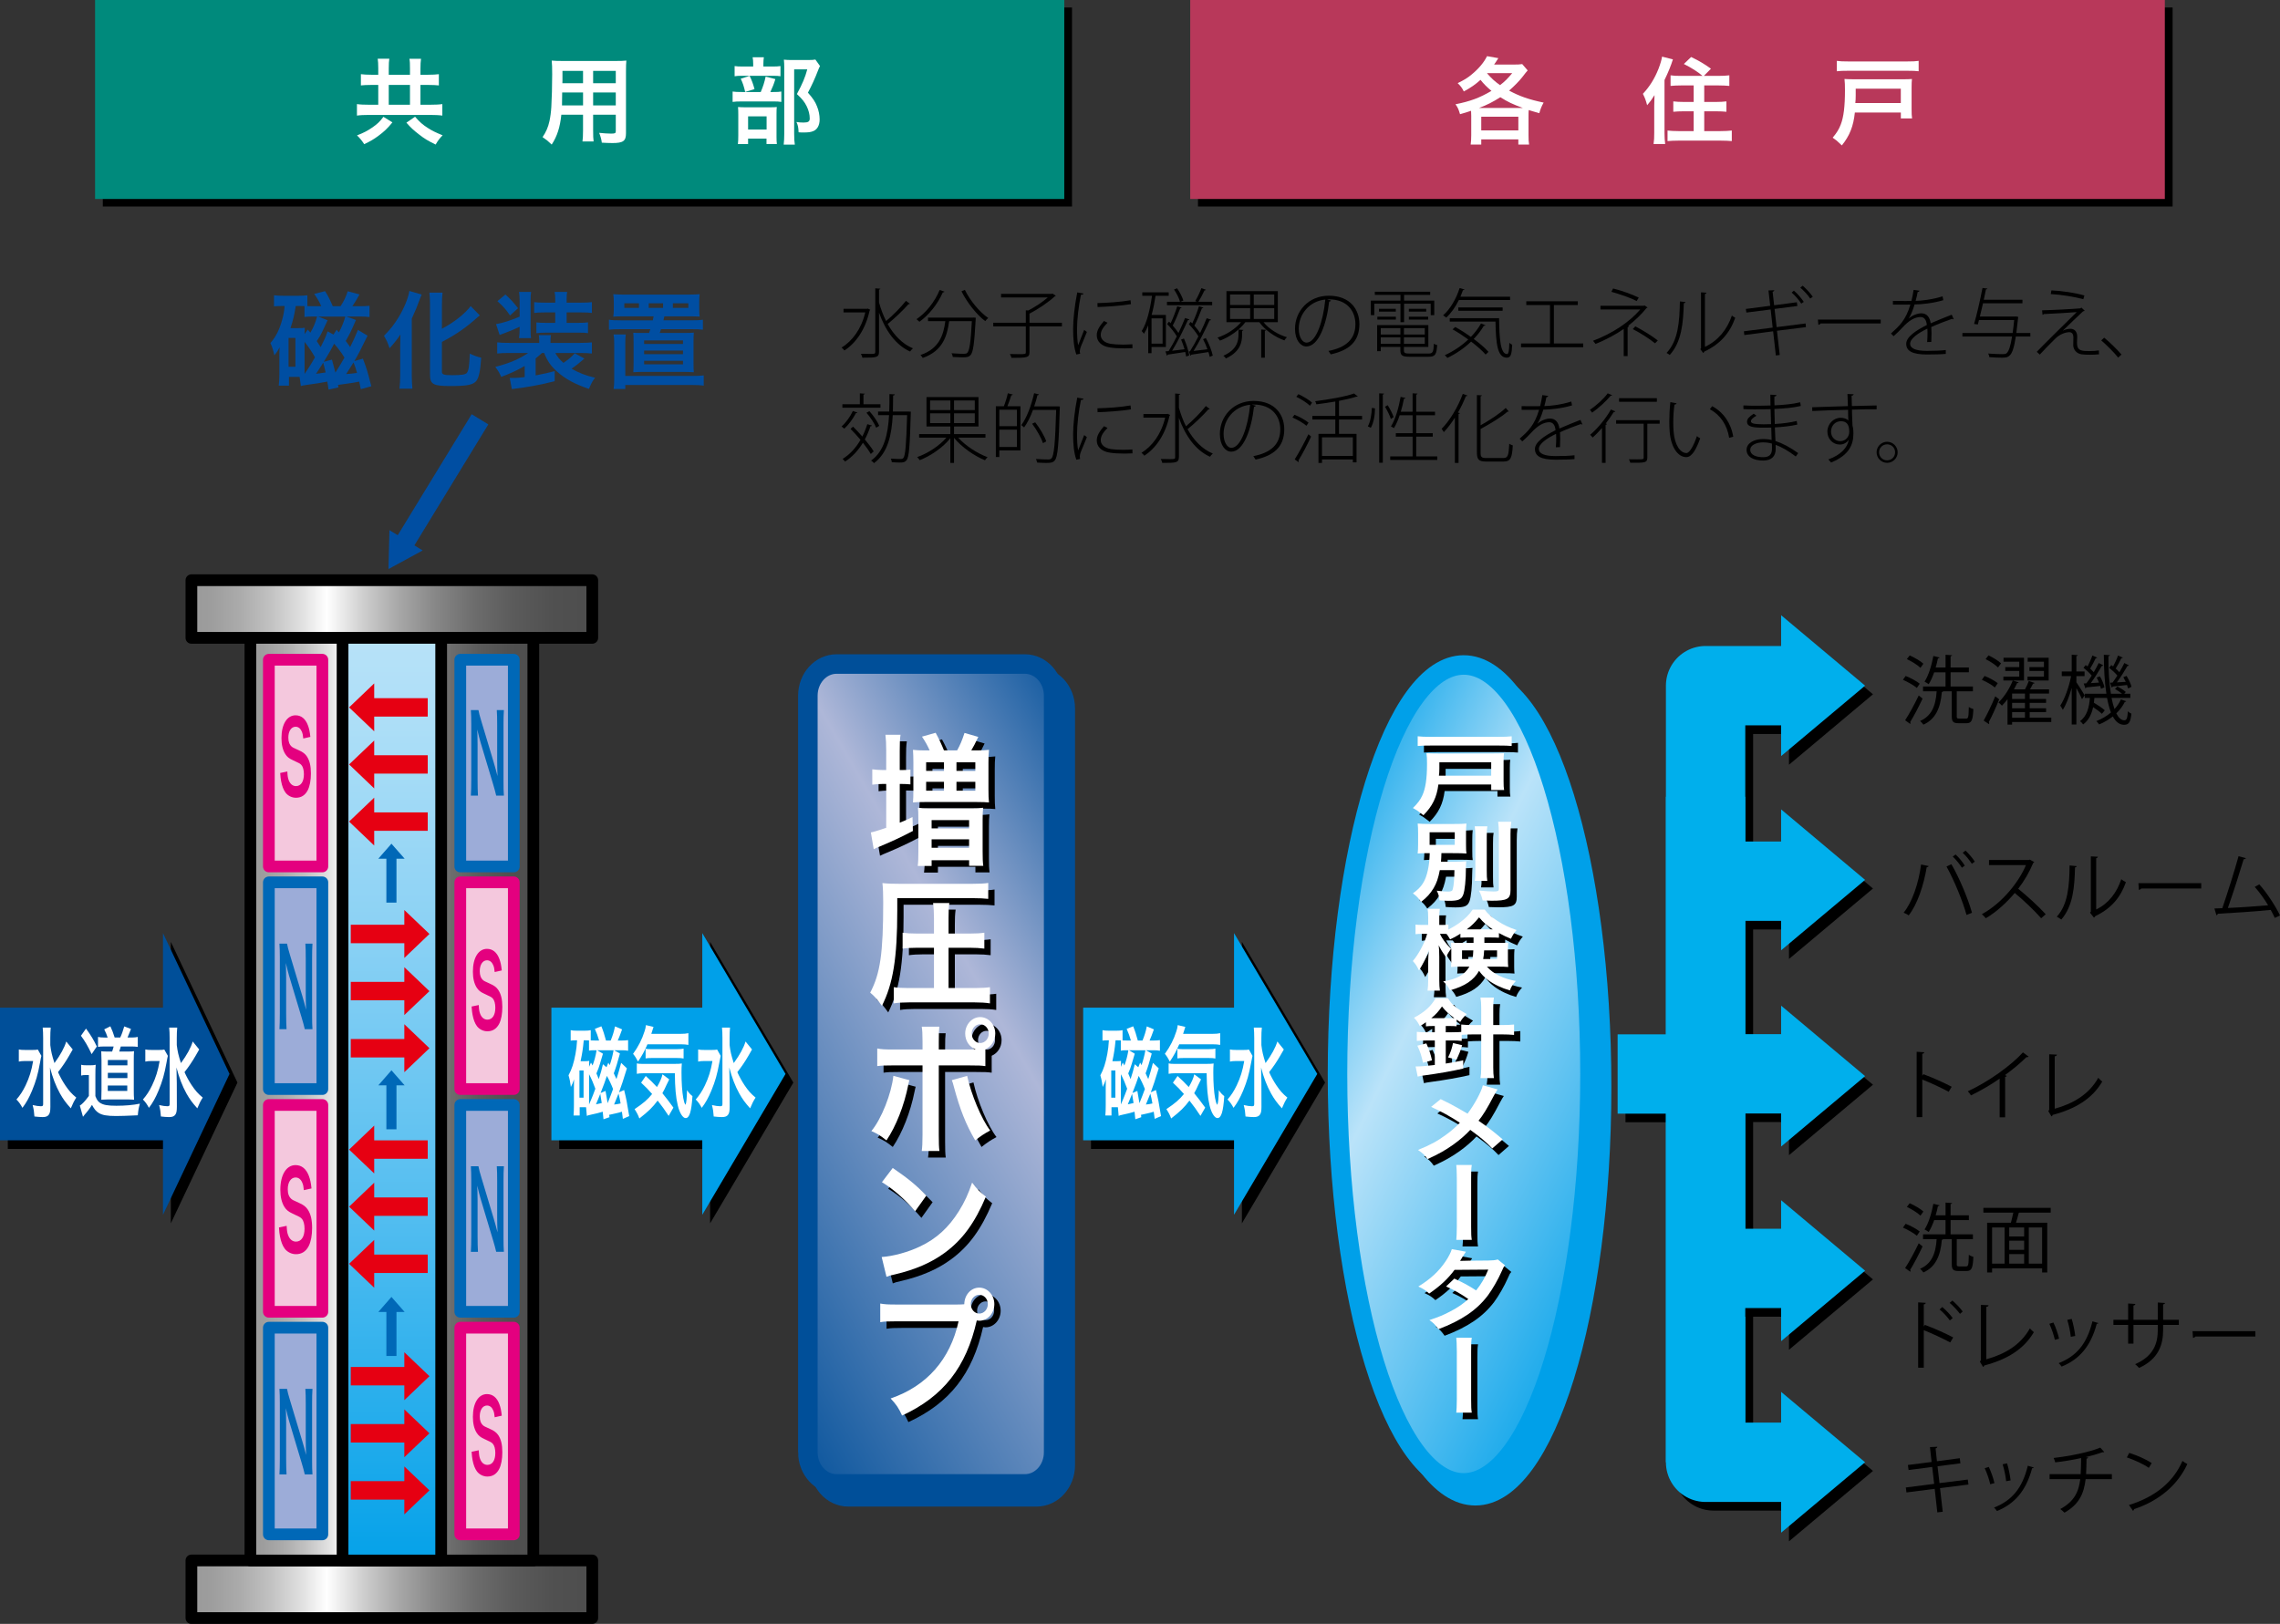 <?xml version="1.0" encoding="UTF-8"?>
<svg id="_イヤー_2" data-name="レイヤー 2" xmlns="http://www.w3.org/2000/svg" xmlns:xlink="http://www.w3.org/1999/xlink" viewBox="0 0 178.058 126.84">
  <rect x="0" y="0" width="178.058" height="126.84" fill="#333333" stroke="none"/>
  <defs>
    <style>
      .cls-1 {
        fill: #9cacd8;
        stroke: #0068b7;
      }

      .cls-1, .cls-2, .cls-3, .cls-4, .cls-5, .cls-6, .cls-7, .cls-8 {
        stroke-linejoin: round;
      }

      .cls-1, .cls-2, .cls-5, .cls-6, .cls-7, .cls-8 {
        stroke-width: .915px;
      }

      .cls-9 {
        fill: url(#linear-gradient);
      }

      .cls-9, .cls-10 {
        stroke: #004f99;
      }

      .cls-9, .cls-10, .cls-11, .cls-12, .cls-13 {
        stroke-width: 1.524px;
      }

      .cls-10, .cls-14 {
        fill: #004f99;
      }

      .cls-11, .cls-15 {
        fill: #00a0e9;
      }

      .cls-11, .cls-13 {
        stroke: #00a0e9;
      }

      .cls-16 {
        fill: #004ea2;
      }

      .cls-17 {
        fill: #0068b7;
      }

      .cls-18 {
        fill: #008a7c;
      }

      .cls-19 {
        fill: #e60012;
      }

      .cls-20 {
        fill: #fff;
      }

      .cls-21 {
        fill: #00afec;
      }

      .cls-22 {
        fill: #b8385a;
      }

      .cls-23 {
        fill: #e4007f;
      }

      .cls-2 {
        fill: #f4c8dd;
        stroke: #e4007f;
      }

      .cls-3, .cls-4 {
        stroke-width: 6.198px;
      }

      .cls-3, .cls-4, .cls-12 {
        fill: none;
      }

      .cls-3, .cls-5, .cls-6, .cls-7, .cls-8 {
        stroke: #000;
      }

      .cls-4 {
        stroke: #00afec;
      }

      .cls-12 {
        stroke: #004ea2;
      }

      .cls-13 {
        fill: url(#linear-gradient-5);
      }

      .cls-5 {
        fill: url(#linear-gradient-6);
      }

      .cls-6 {
        fill: url(#linear-gradient-4);
      }

      .cls-7 {
        fill: url(#linear-gradient-3);
      }

      .cls-8 {
        fill: url(#linear-gradient-2);
      }
    </style>
    <linearGradient id="linear-gradient" x1="1474.42" y1="2532.339" x2="1492.607" y2="2563.839" gradientTransform="translate(3741.92 -2052.364) rotate(90) scale(1.44)" gradientUnits="userSpaceOnUse">
      <stop offset="0" stop-color="#004f99"/>
      <stop offset=".37" stop-color="#aeb7d8"/>
      <stop offset="1" stop-color="#004f99"/>
    </linearGradient>
    <linearGradient id="linear-gradient-2" x1="618.893" y1="385.189" x2="641.646" y2="385.189" gradientTransform="translate(-867.425 -501.324) scale(1.425)" gradientUnits="userSpaceOnUse">
      <stop offset="0" stop-color="#999"/>
      <stop offset=".061" stop-color="#9d9d9d"/>
      <stop offset=".131" stop-color="#ababab"/>
      <stop offset=".206" stop-color="#c2c2c2"/>
      <stop offset=".282" stop-color="#e1e1e1"/>
      <stop offset=".34" stop-color="#fff"/>
      <stop offset=".425" stop-color="#d0d0d0"/>
      <stop offset=".512" stop-color="#a8a8a8"/>
      <stop offset=".602" stop-color="#878787"/>
      <stop offset=".694" stop-color="#6d6d6d"/>
      <stop offset=".789" stop-color="#5b5b5b"/>
      <stop offset=".889" stop-color="#505050"/>
      <stop offset="1" stop-color="#4d4d4d"/>
    </linearGradient>
    <linearGradient id="linear-gradient-3" y1="376.696" y2="376.696" gradientTransform="translate(-867.425 -412.658) scale(1.425)" xlink:href="#linear-gradient-2"/>
    <linearGradient id="linear-gradient-4" x1="622.126" y1="402.869" x2="638.415" y2="402.869" gradientTransform="translate(-867.425 -488.234) scale(1.425)" xlink:href="#linear-gradient-2"/>
    <linearGradient id="linear-gradient-5" x1="-226.625" y1="321.444" x2="-193.955" y2="347.259" gradientTransform="translate(295.535 -380.729) scale(.862 1.389)" gradientUnits="userSpaceOnUse">
      <stop offset="0" stop-color="#00a0e9"/>
      <stop offset=".37" stop-color="#bae3f9"/>
      <stop offset="1" stop-color="#00a0e9"/>
    </linearGradient>
    <linearGradient id="linear-gradient-6" x1="-3947.437" y1="48.095" x2="-3947.437" y2="123.612" gradientTransform="translate(1407.074) scale(.349 1)" gradientUnits="userSpaceOnUse">
      <stop offset="0" stop-color="#bae3f9"/>
      <stop offset=".116" stop-color="#acdef7"/>
      <stop offset=".331" stop-color="#8ad1f4"/>
      <stop offset=".622" stop-color="#52bdf0"/>
      <stop offset=".973" stop-color="#06a2e9"/>
      <stop offset="1" stop-color="#00a0e9"/>
    </linearGradient>
  </defs>
  <g id="_字" data-name="文字">
    <g>
      <g>
        <g>
          <g>
            <rect x="8.029" y=".586" width="75.69" height="15.545"/>
            <rect x="93.557" y=".586" width="76.115" height="15.545"/>
            <g>
              <line class="cls-3" x1="126.943" y1="84.56" x2="133.421" y2="84.56"/>
              <g>
                <line class="cls-3" x1="140.021" y1="69.499" x2="133.813" y2="69.499"/>
                <line class="cls-3" x1="140.021" y1="84.544" x2="133.813" y2="84.544"/>
              </g>
              <polyline class="cls-3" points="140.021 114.892 133.813 114.892 133.813 54.23 140.021 54.23"/>
            </g>
            <polygon points="18.544 84.56 13.341 73.564 13.341 79.38 .61 79.38 .61 89.74 13.341 89.74 13.341 95.556 18.544 84.56"/>
            <path class="cls-10" d="M64.004,114.441c0,1.364,1.003,2.474,2.24,2.474h14.709c1.237,0,2.241-1.11,2.241-2.474V55.339c0-1.369-1.004-2.468-2.241-2.468h-14.709c-1.237,0-2.24,1.099-2.24,2.468v59.101Z"/>
            <path class="cls-11" d="M115.221,52.951c-5.443,0-9.857,14.299-9.857,31.94s4.414,31.94,9.857,31.94c5.445,0,9.858-14.299,9.858-31.94s-4.414-31.94-9.858-31.94Z"/>
            <path class="cls-9" d="M63.09,113.435c0,1.367,1.006,2.471,2.242,2.471h14.708c1.241,0,2.245-1.104,2.245-2.471V54.334c0-1.361-1.004-2.468-2.245-2.468h-14.708c-1.237,0-2.242,1.107-2.242,2.468v59.101Z"/>
            <g>
              <rect class="cls-8" x="14.948" y="45.319" width="31.306" height="4.503"/>
              <rect class="cls-7" x="14.948" y="121.885" width="31.306" height="4.498"/>
              <rect class="cls-6" x="19.556" y="49.823" width="22.094" height="72.063"/>
            </g>
            <g>
              <line class="cls-12" x1="37.486" y1="32.751" x2="31.479" y2="42.582"/>
              <polygon class="cls-16" points="30.414 41.409 30.338 44.448 33.008 42.995 30.414 41.409"/>
            </g>
            <g>
              <path class="cls-16" d="M28.341,28.014c.321,.855,.329,.888,.658,2.155l-.822,.23c-.058-.288-.083-.387-.124-.592-.263,.058-.51,.099-.88,.148q-.107,.017-.576,.082-.099,.008-.198,.025l.033,.197-.773,.173c-.041-.304-.058-.411-.099-.625-.428,.082-.954,.173-1.488,.238-.346,.049-.444,.066-.576,.107l-.099-.715h-.831v.683h-.798c.033-.255,.049-.535,.049-.839v-1.489c0-.238,0-.296,.017-.666-.148,.296-.214,.386-.411,.633-.066-.346-.156-.65-.304-.962,.428-.501,.683-1.003,.904-1.768,.115-.412,.157-.633,.206-1.127h-.173c-.263,0-.436,.008-.658,.025v-.864c.255,.033,.453,.041,.757,.041h1.119c.304,0,.501-.008,.732-.041v.847c.214,.008,.329,.008,.542,.008h.543c-.165-.37-.312-.617-.551-.962l.847-.214c.238,.37,.419,.74,.6,1.176h.609c.263-.403,.427-.749,.559-1.168l.921,.247c-.23,.419-.386,.674-.559,.921h.592c.296,0,.51-.008,.749-.033v.88c-.255-.033-.461-.042-.724-.042h-1.085l.749,.271c-.337,.79-.477,1.086-.798,1.637,.189,.255,.238,.312,.345,.477,.247-.494,.362-.74,.609-1.34l.749,.452c-.502,1.036-.708,1.439-1.028,1.982l.666-.189Zm-5.806,.633h.535v-2.253h-.535v2.253Zm1.497-2.903l.206,.238c.247-.419,.37-.707,.526-1.258h-.419c-.181,0-.354,.008-.567,.033v-.847c-.131-.008-.255-.008-.428-.008h-.255c-.107,.708-.197,1.078-.411,1.727h.633c.238,0,.345-.008,.485-.024-.008,.172-.017,.288-.017,.493l.247-.354Zm-.247,3.06v.403q.099-.148,.345-.518c.115-.181,.247-.387,.469-.781-.214-.387-.526-.855-.814-1.201v2.097Zm1.324-.263q-.165,.271-.428,.658c.362-.049,.477-.065,.749-.107-.074-.337-.107-.46-.189-.765-.058,.09-.107,.165-.131,.214Zm.477-3.528q-.066,.148-.403,.864c-.123,.263-.197,.395-.444,.765,.14,.206,.181,.271,.304,.469,.28-.551,.346-.691,.543-1.226l.46,.247,.239-.378,.181,.206c.222-.403,.378-.798,.502-1.234h-2.13l.749,.288Zm.337,3.076q.198,.708,.271,1.012,.419-.658,.708-1.168c-.206-.345-.51-.756-.806-1.085-.255,.485-.345,.65-.814,1.415l.641-.173Zm1.958,1.037c-.115-.403-.123-.436-.271-.814q-.189,.296-.576,.905c.378-.024,.56-.049,.847-.09Z"/>
              <path class="cls-16" d="M31.254,27.052c0-.288,0-.37,.016-.921-.189,.296-.526,.724-.847,1.069-.164-.485-.189-.526-.436-.97,.526-.535,.798-.888,1.151-1.464,.436-.724,.74-1.48,.831-2.04l.962,.28c-.074,.165-.107,.255-.181,.452-.189,.526-.222,.601-.592,1.431v4.417c0,.337,.017,.708,.049,1.053h-1.011c.041-.362,.058-.674,.058-1.069v-2.237Zm3.257,1.982c0,.222,.148,.271,.806,.271,.74,0,1.037-.049,1.144-.181,.14-.189,.189-.51,.23-1.505,.321,.156,.601,.255,.888,.321-.065,1.02-.181,1.563-.378,1.81-.255,.312-.708,.403-2.04,.403-1.332,0-1.579-.14-1.579-.888v-5.42c0-.411-.016-.749-.049-.987h1.028c-.033,.247-.049,.559-.049,.987v1.834c.946-.501,1.793-1.168,2.245-1.768l.715,.724c-.065,.049-.099,.083-.181,.148-.896,.806-1.669,1.341-2.78,1.925v2.328Z"/>
              <path class="cls-16" d="M42.325,27.57c-.156,.148-.255,.23-.494,.428v1.324c.543-.099,1.151-.238,1.489-.337v.79c-1.085,.28-2.204,.485-3.348,.617l-.164-.872h.345c.156,0,.477-.024,.822-.065v-.872c-.551,.329-1.11,.584-1.834,.855-.123-.296-.23-.469-.46-.781,1.085-.28,1.834-.592,2.566-1.086h-1.521c-.395,0-.625,.008-.896,.042v-.872c.263,.033,.518,.041,.93,.041h2.352v-.131c0-.197-.008-.321-.033-.477h.946c-.024,.148-.033,.271-.033,.485v.123h2.344c.386,0,.674-.016,.888-.041v.872c-.271-.033-.51-.042-.896-.042h-1.958c.165,.305,.312,.485,.633,.773,.444-.312,.617-.453,.88-.749l.757,.411c-.436,.378-.674,.567-1.003,.79,.559,.329,1.119,.543,1.834,.708-.189,.238-.304,.452-.477,.872-1.119-.378-1.859-.781-2.517-1.374-.469-.428-.749-.831-.979-1.431h-.172Zm-1.744-2.048c-.337,.165-.609,.28-1.102,.469-.247,.091-.28,.099-.46,.173l-.28-.847c.576-.107,.995-.238,1.842-.584v-1.242c0-.288-.017-.485-.049-.691h.946c-.033,.181-.041,.337-.041,.691v2.171c0,.46,.008,.559,.033,.748h-.938c.033-.214,.049-.428,.049-.748v-.14Zm-1.11-2.517c.444,.411,.584,.559,.987,1.069l-.625,.567c-.329-.477-.501-.674-.987-1.119l.625-.518Zm3.06,1.398c-.354,0-.584,.008-.814,.042v-.847c.23,.033,.444,.041,.814,.041h.831v-.189c0-.305-.008-.461-.049-.65h.979c-.033,.181-.041,.329-.041,.633v.206h1.151c.37,0,.592-.008,.823-.041v.847c-.222-.033-.436-.042-.823-.042h-1.151v.814h.896c.378,0,.56-.008,.773-.041v.847c-.189-.033-.378-.042-.749-.042h-2.476c-.312,0-.609,.017-.806,.042v-.839c.197,.024,.411,.033,.757,.033h.715v-.814h-.831Z"/>
              <path class="cls-16" d="M48.749,24.708c-.378,0-.691,.008-.855,.024,.033-.206,.042-.354,.042-.642v-.436c0-.296-.008-.469-.042-.675,.263,.025,.576,.033,.93,.033h4.902c.362,0,.765-.017,.913-.033-.024,.198-.033,.362-.033,.675v.436c0,.312,.008,.444,.033,.642-.165-.016-.436-.024-.839-.024h-1.916q-.049,.206-.074,.312h2.146c.444,0,.666-.008,.938-.049v.781c-.288-.033-.51-.041-.938-.041h-2.335l-.099,.296h1.899c.329,0,.601-.008,.765-.025-.017,.198-.025,.42-.025,.79v1.571c0,.419,.008,.567,.025,.732-.337-.017-.477-.025-.798-.025h-3.133c-.321,0-.444,0-.798,.025,.016-.222,.024-.419,.024-.732v-1.571c0-.378-.008-.584-.024-.781,.263,.017,.362,.017,.756,.017h.477c.058-.173,.058-.181,.099-.296h-2.294c-.419,0-.65,.008-.938,.041v-.781c.271,.041,.501,.049,.938,.049h2.484c.033-.14,.033-.165,.066-.312h-2.295Zm5.272,4.655c.452,0,.642-.008,.938-.041v.798c-.279-.041-.501-.049-.938-.049h-5.189v.312h-.913c.041-.239,.049-.436,.049-.814v-2.706c0-.321-.008-.518-.049-.74h.954c-.033,.23-.041,.386-.041,.732v2.508h5.189Zm-4.121-5.675h-1.143v.362h1.143v-.362Zm.403,3.175h3.035v-.271h-3.035v.271Zm0,.798h3.035v-.28h-3.035v.28Zm0,.797h3.035v-.279h-3.035v.279Zm1.48-4.77h-1.119v.362h1.119v-.362Zm1.974,.362v-.362h-1.209v.362h1.209Z"/>
            </g>
            <g>
              <line class="cls-4" x1="126.33" y1="83.888" x2="132.807" y2="83.888"/>
              <g>
                <line class="cls-4" x1="139.41" y1="68.828" x2="133.2" y2="68.828"/>
                <line class="cls-4" x1="139.41" y1="83.875" x2="133.2" y2="83.875"/>
              </g>
              <polyline class="cls-4" points="139.41 114.216 133.2 114.216 133.2 53.556 139.41 53.556"/>
            </g>
            <polygon class="cls-14" points="17.925 83.883 12.728 72.882 12.728 78.706 0 78.706 0 89.066 12.728 89.066 12.728 94.885 17.925 83.883"/>
            <g>
              <path class="cls-20" d="M3.232,82.469c-.04,.163-.04,.171-.104,.521-.173,.948-.316,1.445-.628,2.206-.232,.552-.445,.94-.747,1.336-.163-.295-.257-.435-.47-.652,.287-.326,.5-.652,.717-1.103,.292-.614,.46-1.15,.588-1.903h-.623c-.193,0-.376,.015-.495,.046v-.948c.133,.031,.262,.039,.529,.039h.52c.227,0,.341-.008,.435-.031l.277,.489Zm2.447-.497c-.005,.008-.094,.163-.262,.459-.282,.489-.544,.877-.885,1.312,.163,.365,.356,.714,.564,1.025,.277,.412,.499,.668,.86,.963-.168,.264-.262,.443-.425,.839-.411-.459-.593-.714-.846-1.157-.331-.598-.583-1.258-.781-2.035,.02,.777,.025,.956,.025,1.212l.005,1.856c0,.35-.035,.505-.128,.629-.089,.124-.237,.179-.475,.179-.183,0-.45-.023-.643-.047-.025-.365-.05-.543-.139-.893,.262,.062,.479,.093,.643,.093,.148,0,.178-.031,.178-.194v-5.134c0-.318-.01-.583-.035-.815h.628c-.025,.249-.035,.489-.035,.823v.543c.06,.497,.128,.792,.326,1.406,.475-.653,.776-1.204,.92-1.686l.504,.621Z"/>
              <path class="cls-20" d="M6.336,83.168c.124,.031,.203,.039,.396,.039h.361c.153,0,.267-.007,.381-.039-.02,.241-.025,.419-.025,.847v1.6c.109,.28,.198,.412,.346,.513,.262,.179,.598,.241,1.291,.241,.702,0,1.305-.054,1.839-.163-.094,.326-.128,.513-.163,.909-.885,.039-1.325,.055-1.696,.055-.707,0-1.092-.07-1.359-.241-.218-.14-.332-.28-.524-.629-.144,.241-.346,.513-.564,.753-.059,.07-.079,.093-.138,.179l-.247-.877c.188-.109,.396-.334,.707-.753v-1.631h-.267c-.139,0-.208,.008-.336,.039v-.839Zm.381-2.827c.375,.513,.603,.893,.845,1.398l-.405,.598c-.291-.622-.5-.979-.835-1.437l.396-.559Zm1.69,.699c-.069-.218-.158-.427-.267-.637l.479-.241c.138,.295,.212,.489,.336,.878h.435c.124-.264,.223-.544,.312-.87l.529,.202c-.089,.233-.198,.497-.272,.668h.312c.227,0,.351-.016,.489-.047v.777c-.153-.023-.312-.031-.489-.031h-.836c-.059,.194-.079,.264-.124,.396h.712c.228,0,.356-.008,.445-.031-.015,.202-.02,.419-.02,.738v2.299c0,.311,.005,.521,.025,.753-.163-.008-.257-.016-.381-.016h-1.72c-.153,0-.262,.008-.46,.016,.01-.179,.015-.474,.015-.738v-2.322c0-.256-.01-.543-.02-.722,.114,.015,.257,.023,.479,.023h.371c.06-.171,.074-.225,.119-.396h-.727c-.228,0-.361,.008-.494,.031v-.777c.118,.031,.267,.047,.509,.047h.242Zm.01,4.17h1.522v-.419h-1.522v.419Zm.005-1.996h1.528v-.419h-1.528v.419Zm0,.994h1.528v-.412h-1.528v.412Z"/>
              <path class="cls-20" d="M13.11,82.469c-.04,.163-.04,.171-.104,.521-.173,.948-.316,1.445-.628,2.206-.232,.552-.445,.94-.747,1.336-.163-.295-.257-.435-.47-.652,.287-.326,.5-.652,.717-1.103,.292-.614,.46-1.15,.588-1.903h-.623c-.193,0-.376,.015-.495,.046v-.948c.133,.031,.262,.039,.529,.039h.52c.227,0,.341-.008,.435-.031l.277,.489Zm2.447-.497c-.005,.008-.094,.163-.262,.459-.282,.489-.544,.877-.885,1.312,.163,.365,.356,.714,.564,1.025,.277,.412,.499,.668,.86,.963-.168,.264-.262,.443-.425,.839-.411-.459-.593-.714-.846-1.157-.331-.598-.583-1.258-.781-2.035,.02,.777,.025,.956,.025,1.212l.005,1.856c0,.35-.035,.505-.128,.629-.089,.124-.237,.179-.475,.179-.183,0-.45-.023-.643-.047-.025-.365-.05-.543-.139-.893,.262,.062,.479,.093,.643,.093,.148,0,.178-.031,.178-.194v-5.134c0-.318-.01-.583-.035-.815h.628c-.025,.249-.035,.489-.035,.823v.543c.06,.497,.128,.792,.326,1.406,.475-.653,.776-1.204,.92-1.686l.504,.621Z"/>
            </g>
            <polygon points="61.958 84.56 55.456 73.564 55.456 79.38 43.673 79.38 43.673 89.74 55.456 89.74 55.456 95.556 61.958 84.56"/>
            <polygon class="cls-15" points="61.347 83.883 54.845 72.882 54.845 78.706 43.062 78.706 43.062 89.066 54.845 89.066 54.845 94.885 61.347 83.883"/>
            <g>
              <path class="cls-20" d="M48.743,85.141c.192,.808,.198,.839,.396,2.035l-.495,.217c-.035-.272-.049-.365-.074-.559-.158,.054-.306,.093-.529,.14q-.064,.016-.346,.078-.059,.008-.119,.023l.02,.187-.465,.163c-.025-.288-.035-.389-.06-.59-.257,.078-.573,.163-.895,.225-.208,.046-.267,.062-.346,.101l-.06-.676h-.499v.645h-.479c.02-.241,.029-.505,.029-.792v-1.406c0-.226,0-.28,.01-.629-.089,.28-.128,.365-.248,.598-.039-.326-.094-.614-.183-.909,.257-.474,.41-.948,.544-1.67,.069-.388,.094-.598,.124-1.064h-.104c-.158,0-.262,.008-.396,.023v-.815c.153,.031,.272,.039,.455,.039h.672c.183,0,.301-.008,.44-.039v.8c.128,.008,.198,.008,.326,.008h.326c-.099-.35-.188-.583-.331-.909l.509-.202c.143,.35,.252,.699,.361,1.111h.366c.158-.381,.257-.707,.336-1.103l.554,.233c-.139,.396-.232,.637-.336,.87h.356c.178,0,.307-.008,.45-.031v.831c-.153-.031-.277-.039-.436-.039h-.652l.45,.256c-.203,.746-.287,1.025-.479,1.545,.114,.241,.144,.295,.208,.45,.148-.466,.218-.699,.366-1.266l.45,.427c-.301,.979-.425,1.359-.618,1.872l.4-.179Zm-3.491,.598h.322v-2.128h-.322v2.128Zm.9-2.742l.124,.225c.148-.396,.223-.668,.316-1.188h-.252c-.109,0-.212,.008-.341,.031v-.8c-.079-.008-.153-.008-.257-.008h-.153c-.064,.668-.119,1.018-.247,1.631h.38c.144,0,.208-.008,.292-.023-.005,.163-.01,.271-.01,.466l.148-.334Zm-.148,2.889v.381q.06-.14,.208-.49c.069-.171,.148-.365,.282-.738-.128-.365-.316-.808-.49-1.134v1.98Zm.796-.249q-.099,.256-.257,.622c.218-.047,.287-.062,.45-.101-.044-.318-.064-.435-.114-.722-.034,.085-.064,.155-.079,.202Zm.287-3.332q-.04,.14-.242,.815c-.074,.249-.119,.373-.267,.723,.084,.194,.109,.256,.183,.442,.168-.52,.208-.652,.326-1.157l.277,.233,.143-.357,.109,.194c.133-.381,.228-.753,.302-1.165h-1.281l.45,.271Zm.203,2.905q.119,.668,.163,.956,.252-.622,.425-1.103c-.124-.326-.307-.714-.484-1.025-.153,.459-.208,.614-.49,1.336l.386-.163Zm1.177,.979c-.069-.38-.074-.412-.164-.769q-.113,.279-.346,.854c.228-.023,.336-.046,.509-.085Z"/>
              <path class="cls-20" d="M50.563,81.568c-.218,.513-.435,.909-.737,1.352-.128-.256-.232-.419-.386-.606,.42-.583,.692-1.118,.895-1.755,.064-.194,.094-.326,.109-.489l.593,.14q-.044,.132-.173,.543h2.279c.282,0,.455-.016,.618-.054v.916c-.164-.031-.356-.047-.618-.047h-2.581Zm1.656,5.592c-.297-.451-.52-.769-.86-1.196-.381,.513-.717,.847-1.429,1.398-.099-.271-.173-.419-.371-.73,.672-.45,1.009-.738,1.37-1.181-.302-.349-.47-.52-.86-.885l.361-.521c.361,.326,.524,.489,.875,.862,.232-.388,.371-.707,.43-.994l.529,.396c-.049,.085-.104,.202-.213,.435-.119,.264-.198,.427-.321,.645,.302,.373,.549,.691,.86,1.126l-.371,.645Zm-1.918-3.332c-.257,0-.42,.016-.568,.046v-.815c.114,.031,.232,.039,.425,.039h2.511c.326,0,.43-.008,.579-.031-.02,.249-.025,.451-.025,.707,0,.823,.049,1.499,.138,1.996,.06,.303,.089,.404,.173,.528,.069-.147,.104-.513,.119-1.149,.163,.241,.262,.342,.425,.466-.079,1.22-.232,1.717-.534,1.717-.222,0-.475-.404-.613-.994-.153-.637-.218-1.367-.228-2.509h-2.403Zm.119-1.911c.064,.016,.223,.031,.371,.031h2.071c.247,0,.415-.016,.524-.039v.769c-.148-.031-.277-.039-.524-.039h-1.973c-.203,0-.336,.008-.47,.031v-.753Z"/>
              <path class="cls-20" d="M56.283,82.469c-.039,.163-.039,.171-.104,.521-.173,.948-.316,1.445-.628,2.206-.232,.552-.445,.94-.747,1.336-.163-.295-.257-.435-.47-.652,.287-.326,.5-.652,.717-1.103,.292-.614,.46-1.15,.588-1.903h-.623c-.192,0-.375,.015-.494,.046v-.948c.133,.031,.262,.039,.529,.039h.519c.228,0,.341-.008,.436-.031l.276,.489Zm2.447-.497c-.005,.008-.094,.163-.262,.459-.282,.489-.544,.877-.885,1.312,.164,.365,.356,.714,.564,1.025,.277,.412,.499,.668,.86,.963-.168,.264-.262,.443-.425,.839-.411-.459-.593-.714-.846-1.157-.331-.598-.584-1.258-.781-2.035,.02,.777,.024,.956,.024,1.212l.005,1.856c0,.35-.035,.505-.128,.629-.089,.124-.237,.179-.475,.179-.183,0-.45-.023-.643-.047-.025-.365-.049-.543-.139-.893,.262,.062,.479,.093,.643,.093,.148,0,.178-.031,.178-.194v-5.134c0-.318-.01-.583-.035-.815h.628c-.025,.249-.035,.489-.035,.823v.543c.06,.497,.128,.792,.326,1.406,.475-.653,.776-1.204,.92-1.686l.504,.621Z"/>
            </g>
            <polygon points="103.484 84.56 96.986 73.564 96.986 79.38 85.202 79.38 85.202 89.74 96.986 89.74 96.986 95.556 103.484 84.56"/>
            <polygon class="cls-15" points="102.873 83.883 96.372 72.882 96.372 78.706 84.591 78.706 84.591 89.066 96.372 89.066 96.372 94.885 102.873 83.883"/>
            <g>
              <path class="cls-20" d="M90.275,85.141c.192,.808,.198,.839,.396,2.035l-.495,.217c-.035-.272-.049-.365-.074-.559-.158,.054-.306,.093-.529,.14q-.064,.016-.346,.078-.059,.008-.119,.023l.02,.187-.465,.163c-.025-.288-.035-.389-.06-.59-.257,.078-.573,.163-.895,.225-.208,.046-.267,.062-.346,.101l-.06-.676h-.499v.645h-.479c.02-.241,.029-.505,.029-.792v-1.406c0-.226,0-.28,.01-.629-.089,.28-.128,.365-.248,.598-.039-.326-.094-.614-.183-.909,.257-.474,.41-.948,.544-1.67,.069-.388,.094-.598,.124-1.064h-.104c-.158,0-.262,.008-.396,.023v-.815c.153,.031,.272,.039,.455,.039h.672c.183,0,.301-.008,.44-.039v.8c.128,.008,.198,.008,.326,.008h.326c-.099-.35-.188-.583-.331-.909l.509-.202c.143,.35,.252,.699,.361,1.111h.366c.158-.381,.257-.707,.336-1.103l.554,.233c-.139,.396-.232,.637-.336,.87h.356c.178,0,.307-.008,.45-.031v.831c-.153-.031-.277-.039-.436-.039h-.652l.45,.256c-.203,.746-.287,1.025-.479,1.545,.114,.241,.144,.295,.208,.45,.148-.466,.218-.699,.366-1.266l.45,.427c-.301,.979-.425,1.359-.618,1.872l.4-.179Zm-3.491,.598h.322v-2.128h-.322v2.128Zm.9-2.742l.124,.225c.148-.396,.223-.668,.316-1.188h-.252c-.109,0-.212,.008-.341,.031v-.8c-.079-.008-.153-.008-.257-.008h-.153c-.064,.668-.119,1.018-.247,1.631h.38c.144,0,.208-.008,.292-.023-.005,.163-.01,.271-.01,.466l.148-.334Zm-.148,2.889v.381q.06-.14,.208-.49c.069-.171,.148-.365,.282-.738-.128-.365-.316-.808-.49-1.134v1.98Zm.796-.249q-.099,.256-.257,.622c.218-.047,.287-.062,.45-.101-.044-.318-.064-.435-.114-.722-.034,.085-.064,.155-.079,.202Zm.287-3.332q-.04,.14-.242,.815c-.074,.249-.119,.373-.267,.723,.084,.194,.109,.256,.183,.442,.168-.52,.208-.652,.326-1.157l.277,.233,.143-.357,.109,.194c.133-.381,.228-.753,.302-1.165h-1.281l.45,.271Zm.203,2.905q.119,.668,.163,.956,.252-.622,.425-1.103c-.124-.326-.307-.714-.484-1.025-.153,.459-.208,.614-.49,1.336l.386-.163Zm1.177,.979c-.069-.38-.074-.412-.164-.769q-.113,.279-.346,.854c.228-.023,.336-.046,.509-.085Z"/>
              <path class="cls-20" d="M92.094,81.568c-.218,.513-.435,.909-.737,1.352-.128-.256-.232-.419-.386-.606,.42-.583,.692-1.118,.895-1.755,.064-.194,.094-.326,.109-.489l.593,.14q-.044,.132-.173,.543h2.279c.282,0,.455-.016,.618-.054v.916c-.164-.031-.356-.047-.618-.047h-2.581Zm1.656,5.592c-.297-.451-.52-.769-.86-1.196-.381,.513-.717,.847-1.429,1.398-.099-.271-.173-.419-.371-.73,.672-.45,1.009-.738,1.37-1.181-.302-.349-.47-.52-.86-.885l.361-.521c.361,.326,.524,.489,.875,.862,.232-.388,.371-.707,.43-.994l.529,.396c-.049,.085-.104,.202-.213,.435-.119,.264-.198,.427-.321,.645,.302,.373,.549,.691,.86,1.126l-.371,.645Zm-1.918-3.332c-.257,0-.42,.016-.568,.046v-.815c.114,.031,.232,.039,.425,.039h2.511c.326,0,.43-.008,.579-.031-.02,.249-.025,.451-.025,.707,0,.823,.049,1.499,.138,1.996,.06,.303,.089,.404,.173,.528,.069-.147,.104-.513,.119-1.149,.163,.241,.262,.342,.425,.466-.079,1.22-.232,1.717-.534,1.717-.222,0-.475-.404-.613-.994-.153-.637-.218-1.367-.228-2.509h-2.403Zm.119-1.911c.064,.016,.223,.031,.371,.031h2.071c.247,0,.415-.016,.524-.039v.769c-.148-.031-.277-.039-.524-.039h-1.973c-.203,0-.336,.008-.47,.031v-.753Z"/>
              <path class="cls-20" d="M97.814,82.469c-.039,.163-.039,.171-.104,.521-.173,.948-.316,1.445-.628,2.206-.232,.552-.445,.94-.747,1.336-.163-.295-.257-.435-.47-.652,.287-.326,.5-.652,.717-1.103,.292-.614,.46-1.15,.588-1.903h-.623c-.192,0-.375,.015-.494,.046v-.948c.133,.031,.262,.039,.529,.039h.519c.228,0,.341-.008,.436-.031l.276,.489Zm2.447-.497c-.005,.008-.094,.163-.262,.459-.282,.489-.544,.877-.885,1.312,.164,.365,.356,.714,.564,1.025,.277,.412,.499,.668,.86,.963-.168,.264-.262,.443-.425,.839-.411-.459-.593-.714-.846-1.157-.331-.598-.584-1.258-.781-2.035,.02,.777,.024,.956,.024,1.212l.005,1.856c0,.35-.035,.505-.128,.629-.089,.124-.237,.179-.475,.179-.183,0-.45-.023-.643-.047-.025-.365-.049-.543-.139-.893,.262,.062,.479,.093,.643,.093,.148,0,.178-.031,.178-.194v-5.134c0-.318-.01-.583-.035-.815h.628c-.025,.249-.035,.489-.035,.823v.543c.06,.497,.128,.792,.326,1.406,.475-.653,.776-1.204,.92-1.686l.504,.621Z"/>
            </g>
            <path class="cls-13" d="M114.309,51.94c-5.443,0-9.856,14.304-9.856,31.948,0,17.636,4.412,31.937,9.856,31.937,5.446,0,9.862-14.301,9.862-31.937,0-17.644-4.416-31.948-9.862-31.948Z"/>
            <g>
              <path d="M69.701,59.149c0-.549-.021-.896-.061-1.243h1.179c-.051,.347-.061,.649-.061,1.243v1.512h.112c.335,0,.529-.011,.722-.034v1.153c-.244-.022-.478-.033-.711-.033h-.122v3.024c.447-.179,.559-.224,.996-.437l.03,1.086c-.904,.471-1.514,.762-2.581,1.209-.173,.067-.346,.146-.478,.213l-.224-1.31q.244-.034,1.199-.358v-3.427h-.254c-.295,0-.559,.022-.834,.056v-1.198c.254,.034,.528,.056,.843,.056h.244v-1.512Zm3.394-.022c-.193-.425-.325-.661-.6-1.075l1.067-.302c.244,.437,.478,.941,.65,1.377h1.026c.233-.414,.376-.75,.579-1.366l1.077,.313c-.244,.504-.366,.75-.549,1.053h.437c.376,0,.701-.011,.945-.044-.031,.291-.041,.582-.041,1.03v2.049c0,.459,.01,.75,.041,1.031-.254-.022-.478-.034-.935-.034h-4.095c-.468,0-.691,.011-.905,.034,.021-.28,.031-.516,.031-1.008v-2.094c0-.471-.01-.627-.031-1.008,.244,.033,.539,.044,.905,.044h.396Zm-.884,5.342c0-.448-.01-.616-.031-.862,.244,.034,.508,.045,.925,.045h3.242c.437,0,.701-.011,.925-.045-.03,.269-.041,.515-.041,.952v2.453c0,.56,.01,.829,.051,1.131h-1.107v-.437h-2.927v.448h-1.087c.041-.302,.051-.56,.051-1.143v-2.542Zm.609-3.741h1.393v-.672h-1.393v.672Zm0,1.546h1.393v-.694h-1.393v.694Zm.427,2.945h2.927v-.649h-2.927v.649Zm0,1.512h2.927v-.661h-2.927v.661Zm1.941-6.003h1.473v-.672h-1.473v.672Zm0,1.546h1.473v-.694h-1.473v.694Z"/>
              <path d="M70.565,71.63c0,3.707-.325,5.723-1.199,7.448-.355-.504-.6-.772-.915-1.03,.783-1.49,1.016-3.058,1.016-7.078,0-.627-.02-1.109-.061-1.479,.417,.045,.803,.056,1.342,.056h5.681c.579,0,.965-.022,1.24-.067v1.243c-.325-.034-.681-.056-1.24-.056h-5.864v.963Zm2.866,2.912h-1.331c-.417,0-.803,.022-1.118,.067v-1.243c.325,.045,.65,.067,1.128,.067h1.321v-1.198c0-.448-.021-.829-.071-1.188h1.271c-.051,.381-.061,.706-.061,1.188v1.198h1.657c.518,0,.833-.022,1.138-.067v1.243c-.335-.044-.711-.067-1.138-.067h-1.657v3.147h2.022c.508,0,.915-.022,1.209-.067v1.265c-.325-.056-.732-.078-1.189-.078h-5.132c-.457,0-.874,.022-1.189,.078v-1.265c.315,.044,.701,.067,1.159,.067h1.981v-3.147Z"/>
              <path d="M71.511,84.883c-.021,.067-.031,.135-.041,.157,0,.022-.02,.089-.041,.19-.325,1.646-.965,3.259-1.707,4.357-.478-.381-.691-.515-1.179-.728,.783-.93,1.575-2.934,1.718-4.312l1.25,.336Zm4.624-2.396c.213,0,.315,0,.559-.011-.498-.179-.823-.661-.823-1.232,0-.706,.528-1.288,1.169-1.288,.65,0,1.179,.583,1.179,1.288,0,.549-.305,1.019-.772,1.221v1.322c-.335-.045-.488-.056-1.291-.056h-2.348v5.432c0,.616,.01,.952,.051,1.254h-1.382c.041-.303,.061-.639,.061-1.266v-5.421h-2.256c-.792,0-.945,.011-1.28,.056v-1.378c.355,.067,.549,.079,1.301,.079h2.236v-.627c0-.638-.021-.885-.061-1.153h1.372c-.03,.302-.041,.47-.041,1.187v.594h2.327Zm-.112,2.061c.315,1.456,1.128,3.394,1.799,4.267-.518,.28-.711,.415-1.168,.773-.732-1.254-1.189-2.408-1.667-4.188-.081-.303-.091-.347-.163-.516l1.199-.336Zm.356-3.304c0,.403,.294,.739,.661,.739,.376,0,.67-.336,.67-.739,0-.403-.294-.728-.67-.728-.366,0-.661,.325-.661,.728Z"/>
              <path d="M69.346,98.698c.874-.056,2.083-.381,3.008-.829,1.271-.604,2.215-1.467,3.018-2.744,.447-.717,.732-1.333,1.037-2.24,.396,.526,.559,.694,1.077,1.098-.864,2.049-1.829,3.371-3.221,4.39-1.037,.762-2.297,1.311-3.872,1.68-.406,.089-.437,.101-.67,.19l-.376-1.545Zm.864-6.956c1.209,.829,1.839,1.344,2.622,2.162l-.874,1.221c-.813-.952-1.646-1.691-2.591-2.273l.844-1.109Z"/>
              <path d="M75.2,102.41c.305,0,.427-.011,.599-.022,.01-.728,.519-1.299,1.169-1.299s1.179,.583,1.179,1.288c0,.717-.528,1.299-1.179,1.299-.061,0-.122-.011-.193-.022-.823,3.662-2.622,5.947-5.833,7.425-.264-.583-.437-.84-.894-1.333,2.815-.963,4.654-3.047,5.305-6.026h-4.837c-.752,0-.945,.011-1.28,.067v-1.456c.366,.067,.609,.078,1.301,.078h4.665Zm1.107-.033c0,.403,.295,.739,.661,.739,.376,0,.67-.336,.67-.739,0-.403-.294-.728-.67-.728-.366,0-.661,.325-.661,.728Z"/>
            </g>
            <g>
              <path d="M112.82,61.788c-.127,.998-.457,1.686-1.168,2.402-.076-.062-.136-.104-.169-.131-.271-.213-.288-.22-.652-.434,.373-.365,.567-.619,.728-.97,.254-.537,.373-1.308,.373-2.478,0-.372-.008-.592-.042-.833,.271,.014,.491,.021,.889,.021h4.387c.355,0,.542-.007,.779-.021-.025,.179-.034,.33-.034,.64v1.542c0,.344,.008,.509,.042,.695h-1.008v-.434h-4.125Zm5.725-3.007c-.271-.027-.525-.034-.982-.034h-5.377c-.432,0-.686,.007-.982,.034v-.757c.305,.034,.542,.041,.982,.041h5.377c.449,0,.686-.007,.982-.041v.757Zm-1.601,2.319v-1.046h-4.048v.502c0,.104,0,.2-.008,.289s-.008,.145-.017,.158c0,.048,0,.055-.008,.097h4.082Z"/>
              <path d="M112.93,68.481c-.119,.626-.246,.998-.483,1.404-.262,.433-.517,.715-.982,1.08-.22-.33-.322-.434-.635-.674,.686-.481,.982-.95,1.168-1.81,.093-.433,.127-.764,.144-1.328-.5,0-.669,.007-.94,.028,.025-.241,.034-.399,.034-.75v-.833c0-.351-.008-.496-.034-.757,.262,.027,.567,.034,1.059,.034h1.71c.542,0,.805-.007,1.042-.034-.025,.241-.034,.392-.034,.729v.895c0,.42,.008,.558,.034,.716-.279-.021-.584-.028-1.067-.028h-.889c-.008,.372-.017,.406-.034,.667h1.168c.347,0,.576-.007,.805-.034-.017,.138-.017,.207-.025,.482,0,.957-.085,1.803-.212,2.133-.144,.372-.373,.475-1.101,.475-.186,0-.381-.007-.753-.034-.025-.31-.085-.509-.212-.757,.398,.048,.635,.069,.889,.069,.237,0,.331-.048,.364-.186,.076-.289,.119-.771,.127-1.487h-1.143Zm-.796-1.975h1.964v-.984h-1.964v.984Zm4.514-1.452c-.042,.227-.051,.434-.051,.839v2.602c0,.44,.008,.612,.042,.819h-.974c.034-.2,.042-.344,.042-.805v-2.615c0-.392-.017-.626-.051-.839h.991Zm1.863-.351c-.042,.275-.059,.543-.059,.936v4.397c0,.695-.237,.833-1.474,.833-.186,0-.305-.007-.703-.021-.068-.303-.144-.509-.288-.771,.491,.048,.906,.069,1.152,.069,.322,0,.406-.041,.406-.207v-4.301c0-.331-.017-.633-.059-.936h1.024Z"/>
              <path d="M115.225,73.735c-.339,0-.458,.007-.686,.021v-.31c-.364,.228-.474,.282-.804,.44-.144-.241-.178-.303-.28-.426-.135-.007-.195-.007-.296-.007h-.22c.187,.399,.423,.716,.873,1.17-.169,.213-.28,.399-.39,.654-.347-.481-.347-.488-.576-.929,.025,.207,.042,.509,.042,.915v1.782c0,.365,.017,.626,.051,.847h-.965c.034-.22,.051-.496,.051-.847v-1.424c0-.227,.017-.571,.051-.901-.237,.612-.263,.681-.415,.97-.034,.076-.152,.282-.355,.626-.169-.358-.279-.523-.483-.737,.449-.516,.94-1.445,1.118-2.126h-.339c-.254,0-.415,.007-.567,.028v-.75c.161,.021,.296,.027,.567,.027h.423v-.537c0-.358-.017-.544-.051-.723h.957c-.034,.192-.042,.385-.042,.716v.543h.254c.204,0,.313-.007,.458-.027v.392c.305-.158,.61-.337,.906-.558,.449-.337,.711-.599,.991-1.004h.94c.237,.33,.508,.571,1,.888,.491,.316,.932,.523,1.49,.709-.195,.22-.322,.42-.44,.682-.364-.151-.593-.255-.94-.447v.365c-.195-.014-.347-.021-.686-.021h-.449v.427h1.118c.347,0,.525-.007,.745-.021-.017,.207-.025,.351-.025,.53v.847c0,.234,.008,.33,.025,.523-.246-.021-.449-.028-.796-.028h-.872c.508,.571,1.271,.943,2.261,1.122-.237,.261-.373,.468-.466,.736-.635-.179-1.245-.468-1.694-.805-.322-.241-.517-.447-.711-.723-.415,.729-1.101,1.197-2.27,1.521-.161-.31-.279-.475-.533-.695,1.101-.193,1.66-.509,2.049-1.156h-.661c-.33,0-.534,.007-.779,.028,.017-.179,.025-.282,.025-.44v-.984c0-.192-.008-.303-.025-.475,.22,.021,.313,.021,.729,.021h1.033v-.427h-.339Zm-.559,1.012v.674h.813c.042-.207,.051-.303,.068-.674h-.881Zm2.193-1.645h.204c-.458-.296-.72-.53-1.067-.936-.33,.406-.593,.667-.957,.936h1.821Zm-.466,1.645c-.017,.31-.034,.461-.076,.674h1.084v-.674h-1.008Z"/>
              <path d="M112.363,80.655c-.195,0-.347,.007-.517,.027v-.323c-.178,.124-.254,.179-.474,.31-.153-.303-.22-.406-.458-.661,.821-.434,1.33-.895,1.685-1.521h.966c.33,.523,.593,.743,1.473,1.239-.229,.2-.389,.393-.517,.613-.135-.083-.203-.124-.279-.179v.516c-.152-.014-.279-.021-.525-.021h-.322v.489h.5c.296,0,.517-.007,.711-.028v-.578c.254,.028,.542,.042,.948,.042h.61v-1.356c0-.337-.017-.53-.059-.791h1.05c-.042,.261-.051,.44-.051,.791v1.356h.669c.407,0,.678-.014,.957-.042v.812c-.296-.027-.593-.041-.948-.041h-.678v2.581c0,.378,.017,.592,.051,.833h-1.05c.042-.241,.059-.468,.059-.833v-2.581h-.618c-.339,0-.626,.014-.906,.034v.475c-.229-.028-.449-.035-.745-.035h-.5v1.803c.432-.062,.762-.124,1.363-.255v.647c-.872,.2-1.837,.372-3.201,.558-.11,.014-.203,.034-.355,.069l-.161-.791c.381,0,.729-.027,1.499-.117v-1.913h-.559c-.364,0-.601,.014-.847,.035v-.709c.229,.021,.483,.035,.855,.035h.55v-.489h-.178Zm-.745,2.87c-.127-.578-.22-.874-.44-1.335l.703-.179c.246,.571,.322,.805,.44,1.321l-.703,.193Zm.745-3.482h1.389c.152,0,.203,0,.313-.007-.449-.33-.669-.537-.965-.908-.271,.392-.474,.62-.838,.916h.102Zm1.211,3.062c.187-.358,.296-.674,.39-1.122l.711,.172c-.153,.502-.22,.654-.44,1.122l-.661-.172Z"/>
              <path d="M117.444,85.607c-.093,.131-.127,.186-.296,.496-.534,1.025-.864,1.548-1.194,1.948,.711,.488,1.151,.826,1.888,1.458l-.813,.709c-.44-.468-.948-.895-1.719-1.452-.364,.393-.804,.778-1.321,1.149-.61,.434-1.152,.743-2.016,1.135-.229-.33-.364-.454-.745-.715,.94-.378,1.524-.695,2.193-1.19,.406-.296,.745-.592,1.075-.936-.677-.454-1.49-.902-2.244-1.239l.746-.605c.618,.296,.982,.488,1.397,.729q.635,.372,.703,.406c.542-.723,1.084-1.72,1.194-2.216l1.152,.323Z"/>
              <path d="M115.428,91.509c-.042,.261-.051,.44-.051,1.032v3.778c0,.599,.009,.778,.051,1.039h-1.211q.034-.234,.042-1.046v-3.75q-.008-.819-.042-1.053h1.211Z"/>
              <path d="M118.028,99.35c-.11,.117-.127,.145-.263,.461-.271,.626-.737,1.432-1.084,1.893-.864,1.143-2.058,1.955-3.862,2.629-.271-.372-.381-.489-.703-.709,.72-.241,1.143-.413,1.651-.688,.601-.317,.957-.564,1.389-.957-.593-.413-1.101-.702-1.736-.984l.644-.612c.711,.323,1.067,.516,1.702,.922,.398-.496,.686-.978,.949-1.625l-2.634,.021c-.525,.709-1.126,1.266-1.982,1.851-.279-.255-.406-.344-.847-.551,.932-.564,1.609-1.19,2.125-1.961,.246-.365,.415-.702,.491-.957l1.101,.199q-.093,.124-.254,.386c-.102,.186-.161,.268-.203,.33q.136-.014,2.202-.027c.347-.007,.525-.021,.745-.083l.567,.461Z"/>
              <path d="M115.428,105.004c-.042,.261-.051,.44-.051,1.032v3.778c0,.599,.009,.778,.051,1.039h-1.211q.034-.234,.042-1.046v-3.75q-.008-.819-.042-1.053h1.211Z"/>
            </g>
            <g>
              <path class="cls-20" d="M69.209,58.635c0-.549-.021-.896-.061-1.243h1.179c-.051,.347-.061,.649-.061,1.243v1.512h.112c.335,0,.529-.011,.722-.034v1.153c-.244-.022-.478-.033-.711-.033h-.122v3.024c.447-.179,.559-.224,.996-.437l.03,1.086c-.904,.471-1.514,.762-2.581,1.209-.173,.067-.346,.146-.478,.213l-.224-1.31q.244-.034,1.199-.358v-3.427h-.254c-.295,0-.559,.022-.834,.056v-1.198c.254,.034,.528,.056,.843,.056h.244v-1.512Zm3.394-.022c-.193-.425-.325-.661-.6-1.075l1.067-.302c.244,.437,.478,.941,.65,1.377h1.026c.233-.414,.376-.75,.579-1.366l1.077,.313c-.244,.504-.366,.75-.549,1.053h.437c.376,0,.701-.011,.945-.044-.031,.291-.041,.582-.041,1.03v2.049c0,.459,.01,.75,.041,1.031-.254-.022-.478-.034-.935-.034h-4.095c-.468,0-.691,.011-.905,.034,.021-.28,.031-.516,.031-1.008v-2.094c0-.471-.01-.627-.031-1.008,.244,.033,.539,.044,.905,.044h.396Zm-.884,5.342c0-.448-.01-.616-.031-.862,.244,.034,.508,.045,.925,.045h3.242c.437,0,.701-.011,.925-.045-.03,.269-.041,.515-.041,.952v2.453c0,.56,.01,.829,.051,1.131h-1.107v-.437h-2.927v.448h-1.087c.041-.302,.051-.56,.051-1.143v-2.542Zm.609-3.741h1.393v-.672h-1.393v.672Zm0,1.546h1.393v-.694h-1.393v.694Zm.427,2.945h2.927v-.649h-2.927v.649Zm0,1.512h2.927v-.661h-2.927v.661Zm1.941-6.003h1.473v-.672h-1.473v.672Zm0,1.546h1.473v-.694h-1.473v.694Z"/>
              <path class="cls-20" d="M70.073,71.116c0,3.707-.325,5.723-1.199,7.448-.355-.504-.6-.772-.915-1.03,.783-1.49,1.016-3.058,1.016-7.078,0-.627-.02-1.109-.061-1.479,.417,.045,.803,.056,1.342,.056h5.681c.579,0,.965-.022,1.24-.067v1.243c-.325-.034-.681-.056-1.24-.056h-5.864v.963Zm2.866,2.912h-1.331c-.417,0-.803,.022-1.118,.067v-1.243c.325,.045,.65,.067,1.128,.067h1.321v-1.198c0-.448-.021-.829-.071-1.188h1.271c-.051,.381-.061,.706-.061,1.188v1.198h1.657c.518,0,.833-.022,1.138-.067v1.243c-.335-.044-.711-.067-1.138-.067h-1.657v3.147h2.022c.508,0,.915-.022,1.209-.067v1.265c-.325-.056-.732-.078-1.189-.078h-5.132c-.457,0-.874,.022-1.189,.078v-1.265c.315,.044,.701,.067,1.159,.067h1.981v-3.147Z"/>
              <path class="cls-20" d="M71.018,84.37c-.021,.067-.031,.135-.041,.157,0,.022-.02,.089-.041,.19-.325,1.646-.965,3.259-1.707,4.357-.478-.381-.691-.515-1.179-.728,.783-.93,1.575-2.934,1.718-4.312l1.25,.336Zm4.624-2.396c.213,0,.315,0,.559-.011-.498-.179-.823-.661-.823-1.232,0-.706,.528-1.288,1.169-1.288,.65,0,1.179,.583,1.179,1.288,0,.549-.305,1.019-.772,1.221v1.322c-.335-.045-.488-.056-1.291-.056h-2.348v5.432c0,.616,.01,.952,.051,1.254h-1.382c.041-.303,.061-.639,.061-1.266v-5.421h-2.256c-.792,0-.945,.011-1.28,.056v-1.378c.355,.067,.549,.079,1.301,.079h2.236v-.627c0-.638-.021-.885-.061-1.153h1.372c-.03,.302-.041,.47-.041,1.187v.594h2.327Zm-.112,2.061c.315,1.456,1.128,3.394,1.799,4.267-.518,.28-.711,.415-1.168,.773-.732-1.254-1.189-2.408-1.667-4.188-.081-.303-.091-.347-.163-.516l1.199-.336Zm.356-3.304c0,.403,.294,.739,.661,.739,.376,0,.67-.336,.67-.739,0-.403-.294-.728-.67-.728-.366,0-.661,.325-.661,.728Z"/>
              <path class="cls-20" d="M68.854,98.184c.874-.056,2.083-.381,3.008-.829,1.271-.604,2.215-1.467,3.018-2.744,.447-.717,.732-1.333,1.037-2.24,.396,.526,.559,.694,1.077,1.098-.864,2.049-1.829,3.371-3.221,4.39-1.037,.762-2.297,1.311-3.872,1.68-.406,.089-.437,.101-.67,.19l-.376-1.545Zm.864-6.956c1.209,.829,1.839,1.344,2.622,2.162l-.874,1.221c-.813-.952-1.646-1.691-2.591-2.273l.844-1.109Z"/>
              <path class="cls-20" d="M74.707,101.896c.305,0,.427-.011,.599-.022,.01-.728,.519-1.299,1.169-1.299s1.179,.583,1.179,1.288c0,.717-.528,1.299-1.179,1.299-.061,0-.122-.011-.193-.022-.823,3.662-2.622,5.947-5.833,7.425-.264-.583-.437-.84-.894-1.333,2.815-.963,4.654-3.047,5.305-6.026h-4.837c-.752,0-.945,.011-1.28,.067v-1.456c.366,.067,.609,.078,1.301,.078h4.665Zm1.107-.033c0,.403,.295,.739,.661,.739,.376,0,.67-.336,.67-.739,0-.403-.294-.728-.67-.728-.366,0-.661,.325-.661,.728Z"/>
            </g>
            <g>
              <path class="cls-20" d="M112.332,61.275c-.127,.998-.457,1.686-1.168,2.402-.076-.062-.136-.104-.169-.131-.271-.213-.288-.22-.652-.434,.373-.365,.567-.619,.728-.97,.254-.537,.373-1.308,.373-2.478,0-.372-.008-.592-.042-.833,.271,.014,.491,.021,.889,.021h4.387c.355,0,.542-.007,.779-.021-.025,.179-.034,.33-.034,.64v1.542c0,.344,.008,.509,.042,.695h-1.008v-.434h-4.125Zm5.725-3.007c-.271-.027-.525-.034-.982-.034h-5.377c-.432,0-.686,.007-.982,.034v-.757c.305,.034,.542,.041,.982,.041h5.377c.449,0,.686-.007,.982-.041v.757Zm-1.601,2.319v-1.046h-4.048v.502c0,.104,0,.2-.009,.289-.008,.089-.008,.145-.017,.158,0,.048,0,.055-.008,.097h4.082Z"/>
              <path class="cls-20" d="M112.442,67.967c-.119,.626-.246,.998-.483,1.404-.262,.433-.517,.715-.982,1.08-.22-.33-.322-.434-.635-.674,.686-.481,.982-.95,1.168-1.81,.093-.433,.127-.764,.144-1.328-.5,0-.669,.007-.94,.028,.025-.241,.034-.399,.034-.75v-.833c0-.351-.008-.496-.034-.757,.262,.027,.567,.034,1.059,.034h1.71c.542,0,.805-.007,1.042-.034-.025,.241-.034,.392-.034,.729v.895c0,.42,.008,.558,.034,.716-.279-.021-.584-.028-1.067-.028h-.889c-.008,.372-.017,.406-.034,.667h1.168c.347,0,.576-.007,.805-.034-.017,.138-.017,.207-.025,.482,0,.957-.085,1.803-.212,2.133-.144,.372-.373,.475-1.101,.475-.186,0-.381-.007-.753-.034-.025-.31-.085-.509-.212-.757,.398,.048,.635,.069,.889,.069,.237,0,.331-.048,.364-.186,.076-.289,.119-.771,.127-1.487h-1.143Zm-.796-1.975h1.964v-.984h-1.964v.984Zm4.514-1.452c-.042,.227-.051,.434-.051,.839v2.602c0,.44,.008,.612,.042,.819h-.974c.034-.2,.042-.344,.042-.805v-2.615c0-.392-.017-.626-.051-.839h.991Zm1.863-.351c-.042,.275-.059,.543-.059,.936v4.397c0,.695-.237,.833-1.474,.833-.186,0-.305-.007-.703-.021-.068-.303-.144-.509-.288-.771,.491,.048,.906,.069,1.152,.069,.322,0,.406-.041,.406-.207v-4.301c0-.331-.017-.633-.059-.936h1.024Z"/>
              <path class="cls-20" d="M114.737,73.222c-.339,0-.458,.007-.686,.021v-.31c-.364,.228-.474,.282-.804,.44-.144-.241-.178-.303-.28-.426-.135-.007-.195-.007-.296-.007h-.22c.187,.399,.423,.716,.873,1.17-.169,.213-.28,.399-.39,.654-.347-.481-.347-.488-.576-.929,.025,.207,.042,.509,.042,.915v1.782c0,.365,.017,.626,.051,.847h-.965c.034-.22,.051-.496,.051-.847v-1.424c0-.227,.017-.571,.051-.901-.237,.612-.262,.681-.415,.97-.034,.076-.152,.282-.355,.626-.169-.358-.279-.523-.483-.737,.449-.516,.94-1.445,1.118-2.126h-.339c-.254,0-.415,.007-.567,.028v-.75c.161,.021,.296,.027,.567,.027h.423v-.537c0-.358-.017-.544-.051-.723h.957c-.034,.192-.042,.385-.042,.716v.543h.254c.204,0,.313-.007,.458-.027v.392c.305-.158,.61-.337,.906-.558,.449-.337,.711-.599,.991-1.004h.94c.237,.33,.508,.571,1,.888,.491,.316,.932,.523,1.49,.709-.195,.22-.322,.42-.44,.682-.364-.151-.593-.255-.94-.447v.365c-.195-.014-.347-.021-.686-.021h-.449v.427h1.118c.347,0,.525-.007,.745-.021-.017,.207-.025,.351-.025,.53v.847c0,.234,.008,.33,.025,.523-.246-.021-.449-.028-.796-.028h-.872c.508,.571,1.271,.943,2.261,1.122-.237,.261-.373,.468-.466,.736-.635-.179-1.245-.468-1.694-.805-.322-.241-.517-.447-.711-.723-.415,.729-1.101,1.197-2.27,1.521-.161-.31-.279-.475-.533-.695,1.101-.193,1.66-.509,2.049-1.156h-.661c-.331,0-.534,.007-.779,.028,.017-.179,.025-.282,.025-.44v-.984c0-.192-.008-.303-.025-.475,.22,.021,.313,.021,.729,.021h1.033v-.427h-.339Zm-.559,1.012v.674h.813c.042-.207,.051-.303,.068-.674h-.881Zm2.193-1.645h.204c-.458-.296-.72-.53-1.067-.936-.33,.406-.593,.667-.957,.936h1.821Zm-.466,1.645c-.017,.31-.034,.461-.076,.674h1.084v-.674h-1.008Z"/>
              <path class="cls-20" d="M111.875,80.141c-.195,0-.347,.007-.517,.027v-.323c-.178,.124-.254,.179-.474,.31-.153-.303-.22-.406-.458-.661,.821-.434,1.33-.895,1.685-1.521h.966c.33,.523,.593,.743,1.473,1.239-.229,.2-.389,.393-.516,.613-.136-.083-.204-.124-.28-.179v.516c-.152-.014-.279-.021-.525-.021h-.322v.489h.5c.296,0,.517-.007,.711-.028v-.578c.254,.028,.542,.042,.948,.042h.61v-1.356c0-.337-.017-.53-.059-.791h1.05c-.042,.261-.051,.44-.051,.791v1.356h.669c.406,0,.677-.014,.957-.042v.812c-.296-.027-.593-.041-.948-.041h-.678v2.581c0,.378,.017,.592,.051,.833h-1.05c.042-.241,.059-.468,.059-.833v-2.581h-.618c-.339,0-.626,.014-.906,.034v.475c-.229-.028-.449-.035-.745-.035h-.5v1.803c.432-.062,.762-.124,1.363-.255v.647c-.872,.2-1.837,.372-3.201,.558-.11,.014-.203,.034-.355,.069l-.161-.791c.381,0,.729-.027,1.499-.117v-1.913h-.559c-.364,0-.601,.014-.847,.035v-.709c.229,.021,.483,.035,.855,.035h.55v-.489h-.178Zm-.745,2.87c-.127-.578-.22-.874-.44-1.335l.703-.179c.246,.571,.322,.805,.44,1.321l-.703,.193Zm.745-3.482h1.389c.152,0,.203,0,.313-.007-.449-.33-.669-.537-.965-.908-.271,.392-.475,.62-.838,.916h.102Zm1.211,3.062c.187-.358,.296-.674,.39-1.122l.711,.172c-.152,.502-.22,.654-.44,1.122l-.661-.172Z"/>
              <path class="cls-20" d="M116.956,85.093c-.093,.131-.127,.186-.296,.496-.534,1.025-.864,1.548-1.194,1.948,.711,.488,1.151,.826,1.888,1.458l-.813,.709c-.44-.468-.948-.895-1.719-1.452-.364,.393-.804,.778-1.321,1.149-.61,.434-1.152,.743-2.016,1.135-.229-.33-.364-.454-.745-.715,.94-.378,1.524-.695,2.193-1.19,.406-.296,.745-.592,1.075-.936-.677-.454-1.49-.902-2.244-1.239l.746-.605c.618,.296,.982,.488,1.397,.729q.635,.372,.703,.406c.542-.723,1.084-1.72,1.194-2.216l1.152,.323Z"/>
              <path class="cls-20" d="M114.94,90.995c-.042,.261-.051,.44-.051,1.032v3.778c0,.599,.009,.778,.051,1.039h-1.211q.034-.234,.042-1.046v-3.75q-.009-.819-.042-1.053h1.211Z"/>
              <path class="cls-20" d="M117.54,98.837c-.11,.117-.127,.145-.263,.461-.271,.626-.737,1.432-1.084,1.893-.864,1.143-2.058,1.955-3.862,2.629-.271-.372-.381-.489-.703-.709,.72-.241,1.143-.413,1.651-.688,.601-.317,.957-.564,1.389-.957-.593-.413-1.101-.702-1.736-.984l.644-.612c.711,.323,1.067,.516,1.702,.922,.398-.496,.686-.978,.949-1.625l-2.634,.021c-.525,.709-1.126,1.266-1.982,1.851-.279-.255-.406-.344-.847-.551,.932-.564,1.609-1.19,2.125-1.961,.246-.365,.415-.702,.491-.957l1.101,.199q-.093,.124-.254,.386c-.102,.186-.161,.268-.203,.33q.136-.014,2.202-.027c.347-.007,.525-.021,.745-.083l.567,.461Z"/>
              <path class="cls-20" d="M114.94,104.491c-.042,.261-.051,.44-.051,1.032v3.778c0,.599,.009,.778,.051,1.039h-1.211q.034-.234,.042-1.046v-3.75q-.009-.819-.042-1.053h1.211Z"/>
            </g>
            <rect class="cls-18" x="7.425" width="75.69" height="15.542"/>
            <g>
              <path class="cls-20" d="M29.541,5.351c0-.361-.015-.567-.044-.766h.907c-.03,.184-.044,.398-.044,.759v.494h1.658v-.479c0-.383-.007-.575-.044-.766h.906c-.029,.221-.044,.42-.044,.773v.472h.604c.339,0,.612-.015,.833-.044v.877c-.221-.022-.472-.037-.833-.037h-.604v1.547h.751c.391,0,.745-.015,.958-.051v.899c-.236-.037-.575-.052-.951-.052h-4.775c-.376,0-.708,.015-.943,.052v-.899c.228,.037,.56,.051,.943,.051h.722v-1.547h-.545c-.354,0-.597,.015-.811,.037v-.877c.243,.029,.479,.044,.811,.044h.545v-.486Zm1.105,4.208c-.383,.472-.656,.729-1.128,1.076-.354,.258-.619,.413-1.076,.626-.185-.288-.332-.464-.56-.686,.516-.199,.825-.361,1.208-.626,.391-.273,.575-.45,.855-.826l.7,.435Zm1.371-1.378v-1.547h-1.658v1.547h1.658Zm.398,.936c.361,.42,.597,.626,1.017,.892,.347,.221,.612,.346,1.135,.56-.221,.221-.369,.413-.545,.722-.604-.295-.884-.464-1.297-.789-.42-.324-.634-.516-.987-.921l.678-.464Z"/>
              <path class="cls-20" d="M43.838,8.963c-.103,.98-.324,1.673-.751,2.329-.31-.295-.413-.376-.715-.583,.265-.383,.435-.773,.538-1.245,.074-.347,.125-.73,.147-1.128,.037-.619,.066-1.666,.066-2.535,0-.531-.007-.767-.037-1.069,.258,.022,.449,.03,.847,.03h4.135c.413,0,.619-.007,.848-.03-.022,.251-.029,.435-.029,.833v4.842c0,.611-.221,.766-1.062,.766-.229,0-.604-.015-.825-.029-.037-.28-.089-.457-.207-.767,.369,.037,.693,.059,.929,.059,.302,0,.368-.029,.368-.184v-1.29h-1.769v1.209c0,.427,.007,.663,.037,.877h-.87c.03-.221,.044-.435,.044-.87v-1.216h-1.695Zm1.695-1.739h-1.629c0,.214-.007,.361-.007,.464-.007,.346-.007,.398-.007,.545h1.644v-1.01Zm0-1.688h-1.607v.759l-.007,.207h1.614v-.965Zm2.557,.965v-.965h-1.769v.965h1.769Zm0,1.732v-1.01h-1.769v1.01h1.769Z"/>
              <path class="cls-20" d="M60.383,7.187c.317,0,.494-.007,.634-.037v.811c-.162-.03-.354-.037-.597-.037h-2.469c-.361,0-.523,.007-.737,.037v-.811c.199,.03,.369,.037,.744,.037h1.452c.177-.413,.288-.752,.383-1.202l.759,.192c-.104,.354-.229,.67-.391,1.01h.221Zm-.103-1.99c.332,0,.494-.007,.671-.037v.796c-.155-.029-.302-.037-.619-.037h-2.358c-.273,0-.442,.007-.604,.037v-.796c.169,.029,.339,.037,.7,.037h.751v-.206c0-.207-.015-.369-.044-.516h.877c-.022,.147-.037,.302-.037,.516v.206h.663Zm-1.857,6.058h-.796c.022-.206,.03-.383,.03-.692v-1.6c0-.302-.007-.435-.022-.604,.17,.015,.317,.022,.59,.022h1.901c.302,0,.428-.007,.538-.022-.015,.132-.022,.228-.022,.545v1.791c0,.258,.007,.391,.029,.553h-.811v-.42h-1.438v.427Zm.118-5.328c.169,.339,.272,.619,.383,1.032l-.729,.221c-.104-.442-.185-.693-.347-1.032l.693-.221Zm-.118,4.193h1.445v-1.032h-1.445v1.032Zm5.616-4.96c-.052,.096-.081,.155-.147,.324-.25,.656-.486,1.165-.796,1.754,.405,.464,.567,.708,.708,1.069,.133,.317,.206,.693,.206,1.024,0,.464-.191,.803-.523,.921-.185,.074-.391,.096-.752,.096-.125,0-.191,0-.368-.015-.015-.383-.052-.56-.17-.804,.192,.03,.339,.044,.553,.044,.369,0,.487-.081,.487-.317,0-.31-.081-.634-.236-.951-.17-.339-.332-.553-.767-.958,.427-.789,.648-1.312,.811-1.931h-1.024v5.019c0,.398,.015,.648,.052,.862h-.87c.029-.236,.044-.523,.044-.84V5.278c0-.213-.007-.42-.029-.619,.199,.022,.361,.029,.604,.029h1.275c.288,0,.442-.007,.582-.037l.361,.509Z"/>
            </g>
            <rect class="cls-22" x="92.952" width="76.112" height="15.542"/>
            <g>
              <path class="cls-20" d="M114.899,9.081c0-.147-.007-.266-.015-.428-.317,.111-.442,.147-.862,.266-.118-.391-.162-.501-.354-.774,1.165-.236,1.865-.494,2.808-1.046-.383-.325-.597-.538-.855-.862-.391,.354-.744,.604-1.304,.906-.147-.295-.251-.427-.479-.648,.523-.258,.752-.398,1.076-.664,.567-.464,.98-.958,1.216-1.444l.884,.155c-.162,.258-.221,.346-.332,.501h1.547c.295,0,.464-.007,.649-.037l.427,.494c-.11,.125-.162,.185-.427,.531-.229,.295-.634,.708-1.024,1.046,.825,.442,1.533,.693,2.697,.936-.162,.288-.236,.472-.339,.826-.428-.118-.59-.17-.826-.243-.015,.147-.015,.28-.015,.486v1.489c0,.302,.007,.501,.044,.722h-.84v-.405h-2.896v.405h-.826c.03-.229,.044-.442,.044-.729v-1.481Zm4.031-.648c-.825-.302-1.172-.472-1.761-.84-.56,.361-1.098,.634-1.666,.84h3.427Zm-3.25,1.754h2.896v-1.069h-2.896v1.069Zm.45-4.466c.361,.42,.611,.641,1.017,.929,.375-.288,.582-.494,.951-.936h-1.96l-.007,.007Z"/>
              <path class="cls-20" d="M129.188,8.27c0-.191,.007-.339,.022-.84-.243,.383-.339,.516-.575,.789-.118-.428-.162-.545-.332-.892,.531-.567,.914-1.187,1.216-1.945,.155-.405,.243-.708,.28-.959l.848,.214c-.155,.494-.361,1.002-.656,1.614v4.142c0,.325,.015,.575,.052,.855h-.907c.044-.294,.052-.486,.052-.862v-2.115Zm3.773-2.343c-.391-.332-.862-.626-1.459-.929l.568-.545c.589,.28,1.054,.553,1.547,.914l-.553,.561h1.113c.368,0,.634-.015,.877-.044v.826c-.258-.022-.538-.037-.855-.037h-1.105v1.29h.914c.324,0,.583-.015,.818-.044v.811c-.236-.022-.501-.037-.811-.037h-.921v1.547h1.275c.332,0,.634-.015,.877-.044v.825c-.265-.022-.516-.037-.884-.037h-3.258c-.361,0-.604,.015-.877,.037v-.825c.236,.029,.531,.044,.848,.044h1.194v-1.547h-.781c-.31,0-.567,.015-.811,.037v-.811c.229,.029,.486,.044,.811,.044h.781v-1.29h-.965c-.31,0-.582,.015-.84,.037v-.826c.229,.037,.442,.044,.833,.044h1.666Z"/>
              <path class="cls-20" d="M144.856,8.786c-.111,1.069-.398,1.806-1.017,2.572-.066-.066-.118-.111-.147-.14-.236-.229-.25-.236-.567-.464,.324-.391,.494-.663,.634-1.039,.221-.575,.324-1.4,.324-2.653,0-.398-.007-.634-.037-.892,.236,.015,.428,.022,.774,.022h3.818c.31,0,.472-.007,.678-.022-.022,.191-.029,.354-.029,.685v1.651c0,.369,.007,.545,.037,.745h-.877v-.464h-3.589Zm4.982-3.221c-.236-.029-.457-.037-.855-.037h-4.68c-.376,0-.597,.007-.855,.037v-.811c.265,.037,.472,.044,.855,.044h4.68c.391,0,.597-.007,.855-.044v.811Zm-1.393,2.484v-1.121h-3.523v.538c0,.111,0,.214-.007,.31s-.007,.155-.015,.169c0,.052,0,.059-.007,.104h3.552Z"/>
            </g>
            <g>
              <polygon points="139.712 48.732 139.712 59.733 146.271 54.23 139.712 48.732"/>
              <polygon class="cls-21" points="139.098 48.055 139.098 59.056 145.656 53.556 139.098 48.055"/>
            </g>
            <g>
              <polygon points="139.712 63.894 139.712 74.903 146.271 69.4 139.712 63.894"/>
              <polygon class="cls-21" points="139.098 63.22 139.098 74.227 145.656 68.726 139.098 63.22"/>
            </g>
            <g>
              <polygon points="139.712 79.227 139.712 90.229 146.271 84.726 139.712 79.227"/>
              <polygon class="cls-21" points="139.098 78.551 139.098 89.555 145.656 84.054 139.098 78.551"/>
            </g>
            <line class="cls-3" x1="140.021" y1="99.749" x2="133.813" y2="99.749"/>
            <line class="cls-4" x1="139.41" y1="99.075" x2="133.2" y2="99.075"/>
            <g>
              <polygon points="139.712 94.424 139.712 105.429 146.271 99.931 139.712 94.424"/>
              <polygon class="cls-21" points="139.098 93.748 139.098 104.755 145.656 99.251 139.098 93.748"/>
            </g>
            <g>
              <polygon points="139.712 109.389 139.712 120.39 146.271 114.892 139.712 109.389"/>
              <polygon class="cls-21" points="139.098 108.718 139.098 119.717 145.656 114.216 139.098 108.718"/>
            </g>
            <rect class="cls-2" x="20.997" y="51.531" width="4.177" height="16.146"/>
            <path class="cls-23" d="M22.44,60.259c.016,.349,.039,.504,.108,.683,.112,.295,.314,.459,.566,.459,.388,0,.62-.35,.62-.932,0-.318-.074-.583-.194-.714-.116-.125-.14-.132-.674-.381-.291-.132-.446-.256-.585-.474-.198-.311-.299-.73-.299-1.25,0-1.08,.434-1.778,1.101-1.778,.441,0,.775,.271,.965,.784,.097,.256,.144,.481,.19,.901l-.554,.125c-.023-.264-.05-.396-.116-.544-.101-.241-.271-.373-.484-.373-.337,0-.566,.342-.566,.847,0,.326,.085,.551,.263,.707,.085,.07,.117,.085,.547,.28,.306,.132,.492,.271,.631,.474,.221,.326,.322,.746,.322,1.336,0,.543-.085,.994-.244,1.312-.206,.396-.512,.59-.926,.59-.318,0-.628-.155-.814-.404-.155-.21-.267-.497-.341-.886-.035-.171-.05-.326-.074-.645l.558-.116Z"/>
            <rect class="cls-1" x="20.997" y="68.919" width="4.177" height="16.146"/>
            <path class="cls-17" d="M23.802,80.388c-.065-.285-.133-.529-.243-.898l-.98-3.265c-.072-.251-.167-.612-.258-1.007q.004,.117,.015,.428c.004,.16,.011,.537,.011,.73v2.752c0,.562,.012,.957,.031,1.259h-.555c.019-.277,.031-.696,.031-1.267v-4.331c0-.437-.008-.738-.031-1.083h.593c.034,.21,.103,.461,.232,.89l.961,3.197c.091,.302,.212,.739,.296,1.074-.016-.327-.027-.831-.027-1.183v-2.82c0-.495-.007-.839-.03-1.158h.555c-.023,.335-.03,.646-.03,1.158v4.439c0,.47,.007,.789,.03,1.083h-.6Z"/>
            <rect class="cls-2" x="20.997" y="86.309" width="4.177" height="16.152"/>
            <path class="cls-23" d="M22.387,95.748c.017,.377,.042,.545,.117,.738,.122,.319,.339,.495,.61,.495,.418,0,.669-.377,.669-1.007,0-.344-.079-.629-.209-.772-.125-.134-.15-.143-.728-.412-.313-.143-.48-.277-.631-.512-.213-.335-.322-.789-.322-1.351,0-1.167,.468-1.922,1.188-1.922,.477,0,.836,.293,1.041,.848,.104,.277,.155,.52,.205,.974l-.598,.134c-.025-.286-.054-.428-.125-.588-.108-.26-.292-.402-.522-.402-.364,0-.61,.369-.61,.915,0,.353,.092,.596,.284,.764,.092,.076,.125,.092,.589,.302,.331,.143,.531,.293,.682,.512,.238,.353,.347,.806,.347,1.443,0,.588-.092,1.074-.264,1.418-.221,.428-.552,.638-.999,.638-.343,0-.677-.167-.878-.436-.167-.227-.289-.537-.368-.957-.038-.185-.054-.353-.079-.696l.602-.126Z"/>
            <rect class="cls-1" x="20.997" y="103.704" width="4.177" height="16.144"/>
            <path class="cls-17" d="M23.802,115.164c-.065-.285-.133-.529-.243-.898l-.98-3.265c-.072-.251-.167-.612-.258-1.007q.004,.117,.015,.428c.004,.16,.011,.537,.011,.73v2.752c0,.562,.012,.957,.031,1.259h-.555c.019-.277,.031-.696,.031-1.267v-4.331c0-.437-.008-.738-.031-1.083h.593c.034,.21,.103,.461,.232,.89l.961,3.197c.091,.302,.212,.739,.296,1.074-.016-.327-.027-.831-.027-1.183v-2.82c0-.495-.007-.839-.03-1.158h.555c-.023,.336-.03,.646-.03,1.158v4.439c0,.47,.007,.789,.03,1.083h-.6Z"/>
            <rect class="cls-1" x="35.947" y="51.531" width="4.178" height="16.146"/>
            <path class="cls-17" d="M38.751,62.145c-.065-.285-.133-.529-.243-.898l-.98-3.265c-.072-.251-.167-.612-.258-1.007q.004,.117,.015,.428c.004,.16,.011,.537,.011,.73v2.752c0,.562,.012,.957,.031,1.259h-.555c.019-.277,.031-.696,.031-1.267v-4.331c0-.437-.008-.738-.031-1.083h.593c.034,.21,.103,.461,.232,.89l.961,3.197c.091,.302,.212,.739,.296,1.074-.016-.327-.027-.831-.027-1.183v-2.82c0-.495-.007-.839-.03-1.158h.555c-.023,.335-.03,.646-.03,1.158v4.439c0,.47,.007,.789,.03,1.083h-.6Z"/>
            <rect class="cls-2" x="35.947" y="68.919" width="4.178" height="16.146"/>
            <path class="cls-23" d="M37.389,78.501c.016,.349,.039,.504,.108,.683,.112,.295,.314,.459,.566,.459,.388,0,.62-.35,.62-.932,0-.318-.074-.583-.194-.714-.116-.125-.14-.132-.674-.381-.291-.132-.446-.256-.585-.474-.198-.311-.299-.73-.299-1.25,0-1.08,.434-1.778,1.101-1.778,.441,0,.775,.271,.965,.784,.097,.256,.144,.481,.19,.901l-.554,.125c-.023-.264-.05-.396-.116-.544-.101-.241-.271-.373-.484-.373-.337,0-.566,.342-.566,.847,0,.326,.085,.551,.263,.707,.085,.07,.117,.085,.547,.28,.306,.132,.492,.271,.631,.474,.221,.326,.322,.746,.322,1.336,0,.543-.085,.994-.244,1.312-.206,.396-.512,.59-.926,.59-.318,0-.628-.155-.814-.404-.155-.21-.267-.497-.341-.886-.035-.171-.05-.326-.074-.645l.558-.116Z"/>
            <rect class="cls-1" x="35.947" y="86.309" width="4.178" height="16.152"/>
            <path class="cls-17" d="M38.751,97.779c-.065-.285-.133-.529-.243-.898l-.98-3.265c-.072-.251-.167-.612-.258-1.007q.004,.117,.015,.428c.004,.16,.011,.537,.011,.73v2.752c0,.562,.012,.957,.031,1.259h-.555c.019-.277,.031-.696,.031-1.267v-4.331c0-.437-.008-.738-.031-1.083h.593c.034,.21,.103,.461,.232,.89l.961,3.197c.091,.302,.212,.739,.296,1.074-.016-.327-.027-.831-.027-1.183v-2.82c0-.495-.007-.839-.03-1.158h.555c-.023,.336-.03,.646-.03,1.158v4.439c0,.47,.007,.789,.03,1.083h-.6Z"/>
            <rect class="cls-2" x="35.947" y="103.704" width="4.178" height="16.144"/>
            <path class="cls-23" d="M37.389,113.278c.016,.349,.039,.504,.108,.683,.112,.295,.314,.459,.566,.459,.388,0,.62-.35,.62-.932,0-.318-.074-.583-.194-.714-.116-.125-.14-.132-.674-.381-.291-.132-.446-.256-.585-.474-.198-.311-.299-.73-.299-1.25,0-1.08,.434-1.778,1.101-1.778,.441,0,.775,.271,.965,.784,.097,.256,.144,.481,.19,.901l-.554,.125c-.023-.264-.05-.396-.116-.544-.101-.241-.271-.373-.484-.373-.337,0-.566,.342-.566,.847,0,.326,.085,.551,.263,.707,.085,.07,.117,.085,.547,.28,.306,.132,.492,.271,.631,.474,.221,.326,.322,.746,.322,1.336,0,.543-.085,.994-.244,1.312-.206,.396-.512,.59-.926,.59-.318,0-.628-.155-.814-.404-.155-.21-.267-.497-.341-.886-.035-.171-.05-.326-.074-.645l.558-.116Z"/>
            <rect class="cls-5" x="26.752" y="49.823" width="7.702" height="72.063"/>
            <polygon class="cls-19" points="33.404 54.534 29.224 54.534 29.224 53.379 27.263 55.254 29.224 57.123 29.224 55.97 33.404 55.97 33.404 54.534"/>
            <polygon class="cls-19" points="33.404 58.992 29.224 58.992 29.224 57.842 27.263 59.709 29.224 61.583 29.224 60.428 33.404 60.428 33.404 58.992"/>
            <polygon class="cls-19" points="33.404 63.453 29.224 63.453 29.224 62.303 27.263 64.172 29.224 66.044 29.224 64.894 33.404 64.894 33.404 63.453"/>
            <polygon class="cls-19" points="27.394 72.232 31.576 72.232 31.576 71.079 33.538 72.951 31.576 74.826 31.576 73.671 27.394 73.671 27.394 72.232"/>
            <polygon class="cls-19" points="27.394 76.692 31.576 76.692 31.576 75.545 33.538 77.417 31.576 79.284 31.576 78.134 27.394 78.134 27.394 76.692"/>
            <polygon class="cls-19" points="27.394 81.155 31.576 81.155 31.576 80 33.538 81.875 31.576 83.747 31.576 82.594 27.394 82.594 27.394 81.155"/>
            <polygon class="cls-19" points="33.404 89.071 29.224 89.071 29.224 87.918 27.263 89.793 29.224 91.657 29.224 90.51 33.404 90.51 33.404 89.071"/>
            <polygon class="cls-19" points="33.404 93.531 29.224 93.531 29.224 92.379 27.263 94.251 29.224 96.12 29.224 94.967 33.404 94.967 33.404 93.531"/>
            <polygon class="cls-19" points="33.404 97.992 29.224 97.992 29.224 96.845 27.263 98.714 29.224 100.583 29.224 99.431 33.404 99.431 33.404 97.992"/>
            <polygon class="cls-19" points="27.394 106.774 31.576 106.774 31.576 105.621 33.538 107.493 31.576 109.365 31.576 108.212 27.394 108.212 27.394 106.774"/>
            <polygon class="cls-19" points="27.394 111.234 31.576 111.234 31.576 110.082 33.538 111.954 31.576 113.823 31.576 112.676 27.394 112.676 27.394 111.234"/>
            <polygon class="cls-19" points="27.394 115.692 31.576 115.692 31.576 114.542 33.538 116.411 31.576 118.286 31.576 117.136 27.394 117.136 27.394 115.692"/>
            <polygon class="cls-17" points="30.963 70.502 30.963 67.071 31.6 67.071 30.571 65.9 29.545 67.071 30.174 67.071 30.174 70.502 30.963 70.502"/>
            <polygon class="cls-17" points="30.963 88.207 30.963 84.774 31.6 84.774 30.571 83.6 29.545 84.774 30.174 84.774 30.174 88.207 30.963 88.207"/>
            <polygon class="cls-17" points="30.963 105.913 30.963 102.476 31.6 102.476 30.571 101.302 29.545 102.476 30.174 102.476 30.174 105.913 30.963 105.913"/>
          </g>
          <line class="cls-4" x1="133.2" y1="114.216" x2="133.2" y2="62.233"/>
        </g>
        <g>
          <path d="M148.823,52.799c.382,.147,.858,.406,1.099,.605l-.223,.329c-.235-.2-.705-.47-1.087-.634l.211-.3Zm-.041,3.46c.306-.464,.74-1.263,1.063-1.938l.299,.247c-.293,.628-.681,1.369-.969,1.833,.023,.029,.029,.059,.029,.082s-.006,.047-.018,.064l-.405-.288Zm.358-5.064c.376,.165,.84,.435,1.069,.646l-.229,.323c-.223-.217-.681-.505-1.063-.682l.223-.288Zm3.671,4.741c0,.165,.03,.194,.194,.194h.541c.17,0,.194-.124,.211-.911,.088,.071,.247,.135,.353,.165-.035,.881-.135,1.104-.529,1.104h-.628c-.423,0-.529-.118-.529-.552v-1.938h-.669c-.018,.029-.047,.047-.106,.059-.105,1.269-.511,2.132-1.439,2.544-.059-.083-.176-.218-.259-.288,.858-.364,1.222-1.134,1.292-2.314h-1.063v-.376h1.757v-1.11h-.887c-.124,.358-.27,.682-.429,.928-.077-.059-.229-.153-.323-.2,.306-.459,.546-1.24,.688-2.003l.487,.118c-.012,.041-.053,.064-.129,.064-.047,.235-.106,.482-.176,.717h.77v-.993l.511,.035c-.006,.041-.041,.07-.117,.082v.875h1.427v.376h-1.427v1.11h1.745v.376h-1.263v1.938Z"/>
          <path d="M154.986,52.799c.364,.141,.805,.376,1.028,.564l-.224,.335c-.217-.194-.658-.446-1.016-.599l.211-.3Zm-.07,3.484c.258-.458,.634-1.234,.905-1.897l.305,.235c-.241,.617-.57,1.339-.811,1.78,.023,.029,.035,.064,.035,.088s-.012,.047-.023,.07l-.411-.276Zm.376-5.093c.347,.159,.77,.423,.981,.623l-.235,.323c-.206-.206-.623-.482-.969-.652l.223-.293Zm4.905,4.87v.335h-3.061v.206h-.358v-1.986c-.141,.182-.288,.358-.435,.505-.064-.077-.188-.188-.27-.253,.47-.446,.899-1.146,1.116-1.715l.464,.147c-.018,.041-.064,.059-.123,.053-.071,.153-.153,.323-.253,.494h.864c.118-.206,.235-.47,.3-.658l.458,.158c-.018,.036-.059,.053-.124,.053-.064,.123-.152,.293-.241,.446h1.486v.329h-1.51v.423h1.281v.3h-1.281v.423h1.281v.299h-1.281v.441h1.686Zm-2.132-4.682v1.774h-1.61v-.299h1.24v-.447h-1.093v-.299h1.093v-.423h-1.228v-.306h1.598Zm.076,3.219v-.423h-1.004v.423h1.004Zm0,.723v-.423h-1.004v.423h1.004Zm-1.004,.299v.441h1.004v-.441h-1.004Zm2.855-4.241v1.774h-1.651v-.299h1.281v-.447h-1.134v-.299h1.134v-.423h-1.269v-.306h1.639Z"/>
          <path d="M162.154,53.287c.152,.217,.564,.87,.652,1.028l-.211,.293c-.077-.188-.276-.57-.44-.864v2.844h-.364v-2.861c-.188,.67-.435,1.316-.693,1.716-.047-.1-.141-.247-.2-.329,.341-.505,.688-1.475,.846-2.303h-.729v-.364h.776v-1.31l.476,.035c-.006,.035-.035,.064-.111,.076v1.199h.64v.364h-.64v.476Zm2.749,1.228c.065,.329,.141,.623,.229,.869,.212-.229,.382-.481,.5-.752l.411,.141c-.012,.035-.047,.053-.105,.053-.159,.323-.382,.623-.664,.893,.176,.347,.382,.541,.628,.541,.176,0,.241-.147,.276-.705,.076,.083,.194,.159,.276,.188-.07,.67-.2,.87-.582,.87-.364-.006-.646-.241-.869-.652-.312,.241-.67,.459-1.069,.623-.047-.071-.147-.194-.217-.259,.435-.17,.822-.399,1.14-.675-.124-.312-.223-.699-.306-1.134h-.987c-.012,.123-.023,.247-.041,.37,.305,.182,.664,.423,.852,.593l-.223,.276c-.153-.147-.423-.347-.687-.523-.118,.529-.329,1.022-.782,1.352-.053-.083-.159-.2-.241-.259,.546-.388,.711-1.081,.77-1.809h-.399v-.329h1.686c-.135-.875-.194-1.921-.2-3.043l.476,.029c-.006,.041-.035,.07-.117,.082-.006,1.087,.059,2.103,.194,2.932h.87c-.153-.124-.364-.271-.552-.37l.194-.194c.229,.117,.511,.293,.652,.429l-.124,.135h.476v.329h-1.463Zm-2.173-1.128l.206-.012c.135-.17,.276-.382,.417-.605-.153-.194-.417-.435-.64-.611l.17-.211c.047,.035,.094,.07,.147,.105,.135-.258,.294-.605,.376-.852l.376,.165c-.018,.035-.059,.047-.117,.047-.106,.229-.282,.57-.435,.811,.106,.094,.206,.194,.282,.282,.147-.252,.288-.505,.388-.717l.364,.182c-.018,.029-.065,.047-.124,.047-.217,.388-.558,.928-.857,1.339l.64-.041c-.053-.135-.118-.276-.182-.394l.252-.094c.165,.27,.312,.628,.353,.857l-.27,.118c-.012-.065-.029-.141-.053-.223-.423,.047-.816,.088-1.092,.111-.006,.041-.036,.065-.071,.077l-.129-.382Zm2.25-.071c.117-.153,.247-.347,.376-.546-.153-.194-.417-.435-.641-.611l.17-.211,.141,.105c.141-.258,.299-.605,.382-.852l.376,.165c-.018,.035-.059,.047-.118,.047-.105,.229-.282,.564-.44,.805,.111,.1,.211,.2,.288,.288,.153-.252,.288-.505,.388-.717l.358,.182c-.012,.029-.059,.047-.117,.047-.211,.37-.535,.887-.823,1.281,.218-.012,.447-.023,.693-.041-.059-.129-.124-.252-.188-.364l.252-.1c.165,.271,.335,.623,.382,.852l-.264,.129c-.018-.077-.047-.17-.082-.271-.429,.053-.84,.094-1.116,.118-.006,.047-.042,.07-.083,.076l-.129-.37,.194-.012Z"/>
        </g>
        <g>
          <path d="M150.621,67.647c-.018,.047-.065,.083-.153,.088-.235,1.41-.723,2.896-1.41,3.766-.105-.083-.264-.159-.394-.211,.658-.799,1.175-2.291,1.363-3.766l.593,.123Zm2.955,3.819c-.276-1.028-.958-2.697-1.562-3.783l.382-.182c.617,1.051,1.304,2.708,1.61,3.795l-.429,.17Zm-.852-4.723c.27,.241,.558,.605,.717,.869l-.223,.165c-.165-.264-.47-.646-.717-.87l.223-.164Zm.775-.306c.264,.247,.558,.599,.723,.864l-.229,.17c-.165-.264-.47-.64-.717-.863l.223-.17Z"/>
          <path d="M158.864,67.336c-.012,.029-.041,.053-.076,.064-.317,.746-.693,1.392-1.175,2.021,.641,.511,1.604,1.386,2.15,1.991l-.358,.312c-.517-.599-1.463-1.492-2.062-1.974-.517,.628-1.41,1.486-2.262,1.974-.064-.088-.206-.235-.306-.317,1.627-.893,2.914-2.561,3.443-3.836h-2.885v-.399h3.114l.076-.029,.341,.194Z"/>
          <path d="M162.184,67.653c-.006,.053-.059,.088-.135,.1-.035,1.58-.165,3.02-1.069,4.071-.094-.071-.235-.159-.353-.224,.875-.952,.981-2.42,.999-4l.558,.053Zm1.521,3.384c.981-.476,1.615-1.333,1.956-2.361,.088,.076,.264,.176,.364,.229-.417,1.187-1.146,2.062-2.397,2.655-.018,.047-.059,.094-.1,.118l-.306-.388,.064-.088v-4.312l.546,.029c-.006,.053-.047,.1-.129,.112v4.006Z"/>
          <path d="M167.001,68.981h4.905v.417h-4.682c-.036,.059-.112,.1-.188,.111l-.036-.529Z"/>
          <path d="M177.647,71.695c-.088-.2-.194-.411-.311-.623-1.222,.129-3.231,.252-4.13,.299-.018,.059-.059,.106-.112,.118l-.159-.529c.176-.006,.388-.012,.617-.023,.388-1.128,.946-2.884,1.269-4.06l.57,.153c-.023,.053-.082,.083-.17,.083-.323,1.081-.828,2.655-1.233,3.807,.975-.041,2.367-.141,3.143-.211-.305-.505-.693-1.04-1.045-1.434l.353-.2c.617,.676,1.322,1.792,1.621,2.432l-.411,.188Z"/>
        </g>
        <g>
          <path d="M152.184,85.279c-.599-.323-1.421-.705-2.062-.958v2.938h-.44v-5.105l.593,.035c-.006,.064-.053,.105-.153,.123v1.715l.088-.123c.688,.252,1.598,.658,2.209,.981l-.235,.394Z"/>
          <path d="M158.425,82.53c-.023,.029-.059,.047-.112,.047-.018,0-.035,0-.059-.006-.453,.458-1.104,.993-1.674,1.404,.047,.018,.117,.053,.141,.065-.012,.035-.065,.07-.129,.076v3.155h-.429v-3.02c-.623,.44-1.434,.916-2.238,1.31-.059-.094-.165-.241-.247-.323,1.604-.74,3.36-1.998,4.306-3.037l.441,.329Z"/>
          <path d="M160.464,86.601c1.492-.417,2.679-1.134,3.402-2.415,.076,.1,.223,.224,.311,.294-.793,1.351-2.103,2.138-3.871,2.603-.012,.047-.047,.1-.094,.117l-.247-.411,.07-.111v-4.33l.605,.029c-.006,.064-.059,.117-.176,.129v4.095Z"/>
        </g>
        <g>
          <path d="M148.823,95.587c.382,.147,.858,.406,1.099,.605l-.223,.329c-.235-.2-.705-.47-1.087-.634l.211-.3Zm-.041,3.46c.306-.464,.74-1.263,1.063-1.938l.299,.247c-.293,.628-.681,1.369-.969,1.833,.023,.029,.029,.059,.029,.082s-.006,.047-.018,.064l-.405-.288Zm.358-5.064c.376,.165,.84,.435,1.069,.646l-.229,.323c-.223-.217-.681-.505-1.063-.682l.223-.288Zm3.671,4.741c0,.165,.03,.194,.194,.194h.541c.17,0,.194-.123,.211-.911,.088,.071,.247,.135,.353,.165-.035,.881-.135,1.104-.529,1.104h-.628c-.423,0-.529-.118-.529-.552v-1.938h-.669c-.018,.029-.047,.047-.106,.059-.105,1.269-.511,2.132-1.439,2.544-.059-.083-.176-.217-.259-.288,.858-.364,1.222-1.134,1.292-2.314h-1.063v-.376h1.757v-1.11h-.887c-.124,.358-.27,.682-.429,.928-.077-.059-.229-.153-.323-.2,.306-.459,.546-1.24,.688-2.003l.487,.118c-.012,.041-.053,.064-.129,.064-.047,.235-.106,.482-.176,.717h.77v-.993l.511,.035c-.006,.041-.041,.07-.117,.082v.875h1.427v.376h-1.427v1.11h1.745v.376h-1.263v1.938Z"/>
          <path d="M160.15,94.718h-2.438c-.012,.006-.029,.006-.053,.006-.053,.223-.135,.523-.217,.781h2.438v3.883h-.399v-.317h-3.907v.317h-.388v-3.883h1.856c.064-.235,.135-.535,.188-.787h-2.338v-.376h5.258v.376Zm-4.577,1.157v2.826h.976v-2.826h-.976Zm2.503,.705v-.705h-1.164v.705h1.164Zm0,1.045v-.717h-1.164v.717h1.164Zm-1.164,.329v.746h1.164v-.746h-1.164Zm2.567,.746v-2.826h-1.04v2.826h1.04Z"/>
          <path d="M152.302,104.857c-.599-.323-1.421-.705-2.062-.958v2.932h-.44v-5.105l.593,.036c-.006,.064-.053,.105-.153,.123v1.728l.088-.129c.688,.252,1.598,.658,2.209,.981l-.235,.394Zm-.617-2.767c.271,.224,.623,.594,.811,.864l-.223,.182c-.176-.252-.535-.646-.799-.858l.211-.188Zm.787-.505c.276,.229,.629,.599,.805,.857l-.211,.182c-.182-.252-.541-.64-.805-.857l.211-.182Z"/>
          <path d="M155.123,106.173c1.492-.417,2.679-1.134,3.402-2.415,.076,.1,.223,.223,.311,.294-.793,1.351-2.103,2.138-3.871,2.603-.012,.047-.047,.1-.094,.117l-.247-.411,.07-.111v-4.33l.605,.029c-.006,.064-.059,.117-.176,.129v4.095Z"/>
          <path d="M160.364,103.3c.176,.358,.37,.922,.44,1.263l-.329,.088c-.071-.341-.253-.875-.429-1.251l.317-.1Zm3.507,.041c-.012,.053-.071,.064-.124,.059-.458,1.716-1.322,2.767-2.744,3.343-.047-.07-.152-.206-.229-.27,1.404-.552,2.209-1.516,2.638-3.267l.459,.135Zm-2.08-.323c.123,.394,.235,.958,.276,1.333l-.347,.065c-.035-.376-.147-.916-.276-1.322l.347-.077Z"/>
          <path d="M170.158,103.488h-1.228v.405c0,1.122-.347,2.262-1.88,2.955-.077-.094-.2-.211-.306-.294,1.492-.646,1.768-1.692,1.768-2.655v-.411h-1.897v1.463h-.417v-1.463h-1.151v-.399h1.151v-1.275l.564,.035c-.006,.059-.059,.112-.147,.124v1.116h1.897v-1.351l.564,.035c-.006,.053-.053,.1-.146,.111v1.205h1.228v.399Z"/>
          <path d="M171.227,103.975h4.906v.417h-4.682c-.036,.059-.112,.1-.188,.111l-.036-.529Z"/>
        </g>
        <g>
          <path d="M151.508,116.238l.211,1.845-.423,.047-.206-1.839-2.203,.282-.053-.388,2.214-.282-.152-1.322-1.845,.241-.053-.394,1.851-.235-.129-1.163,.576-.024c0,.059-.053,.106-.135,.129l.105,.999,1.786-.235,.047,.399-1.786,.229,.153,1.316,2.208-.276,.053,.388-2.221,.282Z"/>
          <path d="M155.316,114.581c.176,.358,.37,.922,.44,1.263l-.329,.088c-.071-.341-.253-.875-.429-1.251l.317-.1Zm3.507,.041c-.012,.053-.071,.064-.124,.059-.458,1.716-1.322,2.767-2.744,3.343-.047-.07-.152-.206-.229-.27,1.404-.552,2.209-1.516,2.638-3.267l.459,.135Zm-2.08-.323c.123,.394,.235,.958,.276,1.333l-.347,.065c-.035-.376-.147-.916-.276-1.322l.347-.077Z"/>
          <path d="M164.928,115.533h-2.05c-.129,1.128-.511,1.974-1.651,2.62-.088-.094-.229-.206-.329-.282,1.058-.576,1.439-1.304,1.562-2.338h-2.396v-.388h2.426c.029-.388,.029-.787,.035-1.257-.599,.135-1.375,.265-2.021,.335-.029-.112-.07-.229-.124-.341,2.062-.247,3.278-.652,3.643-.811l.311,.347c-.023,.012-.047,.018-.076,.018-.023,0-.041,0-.064-.006-.329,.123-.852,.276-1.316,.388l.194,.018c-.006,.053-.047,.088-.124,.1-.006,.441-.012,.84-.035,1.21h2.015v.388Z"/>
          <path d="M166.286,113.483c.611,.194,1.316,.5,1.75,.799l-.223,.37c-.423-.299-1.116-.611-1.715-.816l.188-.353Zm-.023,4.071c2.085-.646,3.472-1.815,4.177-3.443,.124,.1,.258,.176,.382,.241-.734,1.609-2.168,2.861-4.159,3.524-.006,.053-.041,.112-.083,.135l-.317-.458Z"/>
        </g>
      </g>
      <g>
        <path d="M67.761,24.102l.206,.094c-.012,.023-.035,.047-.053,.059-.323,1.48-1.075,2.544-1.968,3.12-.047-.071-.153-.182-.223-.224,.834-.511,1.545-1.451,1.851-2.749h-1.698v-.282h1.833l.053-.018Zm.887-.476c.141,.505,.323,.999,.552,1.451,.517-.429,1.164-1.086,1.551-1.58l.305,.229c-.018,.029-.059,.035-.111,.035-.412,.47-1.093,1.122-1.622,1.545,.482,.863,1.146,1.562,1.974,1.903-.076,.059-.17,.17-.223,.247-1.14-.511-1.933-1.657-2.426-3.037v3.055c0,.252-.076,.353-.247,.405-.17,.053-.488,.059-1.051,.059-.012-.083-.071-.218-.118-.306,.264,.006,.511,.012,.688,.012,.388,0,.435,0,.435-.165v-4.958l.399,.029c-.006,.041-.035,.059-.106,.07v1.005Z"/>
        <path d="M73.76,22.781c-.018,.035-.059,.059-.129,.053-.405,.922-1.087,1.774-1.827,2.297-.059-.053-.159-.147-.229-.2,.734-.494,1.416-1.34,1.809-2.28l.376,.129Zm2.215,2.027l.065-.006,.164,.018c0,.029-.006,.07-.006,.106-.105,1.915-.2,2.596-.405,2.814-.129,.141-.264,.17-.611,.17-.206,0-.494-.012-.775-.029-.012-.094-.041-.206-.1-.288,.429,.035,.834,.041,.969,.041,.129,0,.206-.012,.259-.07,.176-.165,.276-.799,.364-2.479h-1.774c-.159,1.146-.481,2.321-2.062,2.873-.035-.065-.117-.176-.176-.229,1.451-.487,1.798-1.551,1.939-2.644h-1.351v-.276h3.501Zm-.623-2.168c.399,.834,1.175,1.763,1.827,2.197-.077,.059-.182,.17-.235,.247-.652-.487-1.427-1.457-1.856-2.332l.265-.112Z"/>
        <path d="M82.931,25.207v.288h-2.532v2.009c0,.241-.07,.341-.258,.388-.188,.053-.558,.059-1.146,.059-.023-.088-.076-.211-.129-.3,.259,.006,.5,.012,.688,.012,.517,0,.558,0,.558-.153v-2.015h-2.544v-.288h2.544v-.969l.194,.012c.517-.264,1.11-.658,1.521-1.016h-3.648v-.282h3.965l.053-.023,.258,.176c-.018,.023-.059,.035-.082,.041-.494,.464-1.31,1.01-1.974,1.351v.711h2.532Z"/>
        <path d="M84.618,22.928c-.018,.059-.065,.1-.2,.088-.194,.934-.306,1.986-.306,2.673,0,.476,.023,.975,.088,1.274,.124-.329,.382-.981,.47-1.198l.211,.165c-.252,.652-.423,.993-.505,1.246-.029,.1-.047,.188-.047,.27,0,.064,.012,.124,.029,.182l-.299,.064c-.194-.558-.253-1.21-.253-1.997,0-.752,.118-1.821,.323-2.855l.488,.088Zm3.824,4.265c-.2,.012-.411,.018-.611,.018-.441,0-.864-.023-1.151-.071-.688-.1-1.028-.487-1.028-.952,0-.394,.229-.723,.564-1.116l.276,.135c-.312,.323-.529,.611-.529,.958,0,.323,.264,.611,.793,.693,.235,.035,.576,.059,.946,.059,.241,0,.494-.012,.734-.029l.006,.306Zm-2.738-3.519c.788-.018,1.78-.083,2.585-.223l.035,.305c-.746,.129-1.938,.206-2.608,.224l-.012-.306Z"/>
        <path d="M91.052,27.104h-1.122v.482h-.258v-2.18c-.1,.247-.211,.47-.335,.664-.041-.059-.124-.165-.176-.211,.399-.617,.652-1.663,.805-2.755h-.758v-.271h2.062v.271h-1.028c-.077,.511-.176,1.028-.306,1.498h1.116v2.502Zm-.258-.264v-1.974h-.864v1.974h.864Zm1.715,.435c-.077-.252-.17-.523-.271-.752l.223-.082c.188,.417,.358,.963,.412,1.316l-.241,.094c-.012-.105-.035-.229-.07-.358-.517,.083-1.022,.159-1.363,.206-.006,.036-.029,.071-.071,.077l-.111-.329,.247-.023c.2-.317,.429-.729,.641-1.151-.165-.282-.47-.676-.758-.963l.146-.188,.129,.129c.188-.394,.399-.946,.517-1.328l.341,.106c-.012,.029-.047,.053-.112,.059-.147,.382-.376,.963-.582,1.339,.17,.2,.335,.411,.446,.582,.2-.411,.382-.822,.517-1.169l.341,.112c-.018,.035-.059,.059-.124,.059-.312,.699-.799,1.698-1.228,2.385l.969-.118Zm-1.375-3.707h1.017c-.065-.27-.265-.664-.464-.952l.235-.1c.217,.299,.411,.693,.493,.958l-.217,.094h1.275l-.129-.053c.165-.27,.37-.711,.482-1.01l.353,.129c-.012,.036-.053,.047-.112,.047-.118,.258-.312,.628-.476,.887h1.075v.271h-3.531v-.271Zm3.038,2.832c.241,.435,.458,.999,.54,1.375l-.241,.1c-.023-.111-.053-.241-.1-.376-.505,.083-.999,.159-1.333,.206-.006,.036-.036,.065-.071,.077l-.123-.329,.082-.006c.211-.323,.446-.74,.664-1.175-.164-.282-.47-.67-.746-.946l.141-.188,.124,.123c.194-.394,.411-.952,.523-1.339l.347,.106c-.012,.029-.053,.053-.118,.059-.141,.388-.376,.969-.587,1.351,.176,.194,.335,.399,.446,.576,.2-.405,.382-.816,.517-1.157l.347,.118c-.012,.035-.059,.053-.124,.053-.317,.699-.811,1.704-1.246,2.385,.323-.035,.699-.083,1.081-.135-.094-.264-.217-.546-.341-.781l.218-.094Z"/>
        <path d="M99.794,25.166h-1.116c.417,.529,1.128,.969,1.827,1.175-.07,.064-.159,.165-.2,.247-.74-.264-1.516-.799-1.956-1.421h-1.093c-.453,.617-1.257,1.169-1.98,1.439-.041-.071-.129-.17-.194-.235,.67-.217,1.404-.681,1.839-1.204h-1.14v-2.426h4.012v2.426Zm-2.791,.94c0,.611-.123,1.357-1.263,1.892-.047-.07-.129-.165-.2-.211,1.086-.488,1.181-1.169,1.181-1.686v-.358l.382,.029c-.006,.035-.035,.059-.1,.07v.265Zm-.94-3.108v.823h1.569v-.823h-1.569Zm0,1.075v.84h1.569v-.84h-1.569Zm3.449-.252v-.823h-1.598v.823h1.598Zm0,1.092v-.84h-1.598v.84h1.598Zm-1.017,3.026v-2.203l.388,.029c-.006,.035-.035,.059-.105,.07v2.104h-.282Z"/>
        <path d="M103.936,23.468c-.018,.053-.059,.088-.135,.088-.2,1.769-.822,3.507-1.78,3.507-.44,0-.887-.482-.887-1.38,0-1.381,1.063-2.585,2.632-2.585,1.709,0,2.397,1.11,2.397,2.209,0,1.404-.84,2.062-2.238,2.373-.035-.064-.118-.188-.176-.27,1.357-.259,2.103-.916,2.103-2.091,0-.976-.605-1.939-2.085-1.939-.047,0-.094,0-.135,.006l.306,.083Zm-.435-.071c-1.287,.129-2.074,1.181-2.074,2.28,0,.675,.305,1.086,.599,1.086,.758,0,1.31-1.674,1.475-3.366Z"/>
        <path d="M109.371,25.166v-1.445h-2.044v.893h-.271v-1.134h2.315v-.447h-2.003v-.247h4.324v.247h-2.039v.447h2.356v1.134h-.276v-.893h-2.08v1.445h-.282Zm.27,2.209c0,.194,.077,.241,.464,.241h1.457c.329,0,.388-.112,.417-.77,.064,.047,.176,.088,.258,.105-.047,.729-.147,.916-.664,.916h-1.463c-.582,0-.746-.088-.746-.493v-.276h-1.533v.335h-.282v-2.039h4v1.704h-1.909v.276Zm-2.074-2.415v-.223h1.445v.223h-1.445Zm.124-.84h1.316v.217h-1.316v-.217Zm1.674,1.51h-1.533v.5h1.533v-.5Zm-1.533,1.228h1.533v-.505h-1.533v.505Zm3.437-.729v-.5h-1.627v.5h1.627Zm-1.627,.729h1.627v-.505h-1.627v.505Zm.382-2.738h1.357v.217h-1.357v-.217Zm0,.84v-.223h1.51v.223h-1.51Z"/>
        <path d="M117.931,23.433h-4c-.265,.546-.611,1.034-.987,1.375-.059-.053-.17-.135-.241-.182,.541-.47,1.017-1.269,1.287-2.126l.382,.111c-.012,.041-.064,.059-.123,.053-.059,.17-.124,.346-.194,.511h3.877v.259Zm-4.283,2.109c.399,.217,.823,.487,1.222,.775,.311-.323,.582-.676,.793-1.052l.347,.141c-.012,.041-.083,.047-.129,.041-.217,.37-.481,.711-.787,1.028,.47,.347,.881,.705,1.151,1.01l-.223,.211c-.258-.299-.67-.664-1.134-1.016-.541,.523-1.187,.958-1.851,1.275-.047-.059-.141-.159-.206-.211,.658-.3,1.298-.717,1.833-1.228-.399-.288-.823-.57-1.228-.793l.211-.182Zm-.429-.688h3.854c.018,1.622,.105,2.802,.623,2.802,.129,0,.165-.353,.176-.875,.059,.053,.159,.118,.223,.147-.035,.764-.106,1.005-.417,1.011-.746-.006-.852-1.099-.887-2.82h-3.572v-.265Zm4.13-.582h-3.46v-.258h3.46v.258Z"/>
        <path d="M119.196,23.533h4.024v.294h-1.868v3.002h2.292v.293h-4.858v-.293h2.262v-3.002h-1.851v-.294Z"/>
        <path d="M128.667,24.02c-.018,.023-.047,.041-.088,.047-.382,.476-.881,.963-1.433,1.386l.082,.018c-.012,.03-.053,.077-.118,.083v2.262h-.305v-2.121c-.623,.435-1.434,.863-2.197,1.169-.029-.041-.153-.2-.2-.247,1.521-.57,2.849-1.463,3.689-2.444h-3.108v-.288h3.384l.059-.029,.235,.165Zm-.852-.505c-.523-.276-1.333-.541-1.974-.723l.135-.258c.652,.159,1.469,.452,2.003,.711l-.165,.27Zm-.105,1.974c.587,.305,1.333,.77,1.756,1.104l-.217,.224c-.388-.329-1.157-.817-1.733-1.11l.194-.217Z"/>
        <path d="M131.628,23.591c-.006,.053-.059,.083-.129,.094-.047,1.539-.165,3.008-1.099,4.042-.065-.053-.159-.117-.247-.158,.905-.97,1.011-2.42,1.04-4.024l.435,.047Zm1.521,3.501c1.046-.494,1.739-1.369,2.104-2.444,.064,.059,.182,.129,.264,.17-.417,1.181-1.163,2.056-2.415,2.644-.012,.041-.053,.082-.088,.112l-.224-.3,.053-.076v-4.365l.423,.03c-.006,.047-.041,.094-.118,.1v4.13Z"/>
        <path d="M138.773,25.835l.217,1.892-.305,.036-.211-1.886-2.25,.293-.035-.293,2.25-.288-.159-1.416-1.897,.241-.042-.282,1.904-.247-.135-1.198,.452-.018c0,.053-.053,.1-.129,.117l.118,1.058,1.774-.235,.041,.293-1.78,.229,.159,1.422,2.262-.288,.029,.288-2.262,.282Zm1.322-3.131c.282,.229,.593,.599,.77,.875l-.194,.135c-.158-.252-.487-.64-.752-.863l.176-.147Zm.688-.388c.276,.235,.611,.605,.787,.863l-.2,.141c-.165-.258-.511-.634-.775-.852l.188-.153Z"/>
        <path d="M141.97,24.96h4.906v.305h-4.694c-.03,.059-.106,.1-.176,.106l-.036-.411Z"/>
        <path d="M149.062,24.878c.27-.247,.681-.405,.987-.405,.423,0,.664,.3,.729,.781,.511-.229,1.157-.481,1.645-.675l.153,.353c-.012,.006-.024,.006-.03,.006-.035,0-.07-.018-.094-.036-.453,.153-1.122,.412-1.627,.641,.012,.141,.018,.299,.018,.487,0,.2-.006,.429-.018,.676l-.323,.012c.018-.206,.029-.494,.029-.734,0-.117-.006-.229-.012-.317-.729,.353-1.346,.782-1.346,1.181,0,.364,.435,.558,1.304,.558,.582,0,1.093-.018,1.48-.065v.3c-.364,.035-.899,.047-1.48,.047-1.134,0-1.609-.276-1.609-.834,0-.529,.711-1.017,1.609-1.469-.041-.435-.229-.623-.487-.623-.441,0-.905,.252-1.451,.857-.165,.182-.399,.411-.658,.641l-.206-.211c.629-.564,1.164-1.04,1.516-2.262l-.364,.006h-.999v-.288c.37,.006,.775,.006,1.011,.006l.435-.006c.064-.276,.124-.535,.17-.864l.458,.065c-.012,.059-.053,.094-.141,.1-.042,.259-.1,.47-.159,.693,.376,0,1.298-.094,2.103-.353l.059,.3c-.799,.241-1.709,.329-2.244,.334-.146,.494-.311,.875-.464,1.099h.006Z"/>
        <path d="M158.561,26.012v.276h-1.134c-.135,.881-.282,1.298-.482,1.48-.135,.135-.27,.17-.599,.17-.235,0-.605-.012-.987-.042-.006-.088-.041-.206-.1-.282,.494,.041,.958,.047,1.128,.047,.159,0,.241-.006,.317-.07,.17-.147,.306-.523,.429-1.304h-3.877v-.276h3.924c.042-.288,.077-.623,.118-1.01h-2.75c-.029,.124-.059,.235-.088,.341l-.294-.035c.212-.711,.494-1.951,.658-2.814l.388,.047c-.012,.035-.047,.059-.118,.064-.047,.241-.105,.523-.17,.811h3.02v.276h-3.079c-.082,.353-.165,.711-.247,1.034h2.767l.07-.006,.165,.036c0,.029-.012,.064-.018,.088-.047,.453-.094,.84-.135,1.169h1.093Z"/>
        <path d="M161.1,25.829c.211-.111,.411-.146,.611-.146,.288,0,.511,.217,.511,.611,0,.153-.018,.347-.018,.499,0,.629,.4,.629,.987,.629,.258,0,.529-.018,.723-.053,0,.188,.012,.305,.012,.305-.218,.023-.476,.035-.723,.035-.259,0-.5-.012-.658-.035-.399-.07-.628-.382-.634-.711,0-.135,.012-.405,.012-.599,0-.27-.106-.417-.323-.417-.282,0-.752,.165-1.081,.494-.353,.34-1.005,1.01-1.222,1.257,0,0-.041-.053-.235-.217,.552-.576,2.479-2.479,3.119-3.102-.446,.041-1.88,.123-2.573,.152-.018,.03-.053,.059-.094,.065l-.035-.358c.834-.018,2.409-.1,2.984-.153l.088-.059,.259,.247c-.029,.023-.077,.035-.135,.047-.37,.353-1.157,1.087-1.574,1.504v.006Zm1.598-2.461c-.64-.176-1.75-.358-2.543-.399l.053-.288c.822,.035,1.909,.2,2.573,.399l-.083,.288Z"/>
        <path d="M164.327,26.376c.447,.358,1.022,.934,1.352,1.316l-.259,.241c-.305-.388-.911-.993-1.322-1.346l.229-.211Z"/>
        <path d="M66.962,32.221c-.023,.035-.053,.047-.117,.047-.229,.44-.576,.916-.911,1.216-.047-.047-.147-.129-.211-.176,.323-.276,.669-.746,.881-1.204l.358,.118Zm1.798-.646v.271h-2.973v-.271h1.363v-.852l.388,.029c-.006,.035-.035,.059-.105,.064v.758h1.328Zm-2.138,1.751c.235,.235,.487,.499,.722,.77,.153-.3,.282-.623,.388-.964l.364,.106c-.012,.035-.053,.059-.117,.053-.118,.364-.265,.711-.441,1.034,.288,.341,.541,.675,.693,.934-.159,.129-.194,.17-.223,.206-.141-.247-.358-.558-.617-.881-.37,.605-.84,1.11-1.393,1.469-.041-.059-.135-.159-.194-.206,.558-.347,1.034-.858,1.398-1.492-.253-.3-.523-.599-.781-.858l.2-.17Zm1.274-1.21c.317,.347,.641,.829,.77,1.146l-.241,.147c-.123-.323-.446-.811-.758-1.169l.229-.124Zm3.079,.029l.159,.012c-.006,.029-.006,.065-.006,.1-.071,2.614-.135,3.437-.323,3.683-.129,.165-.271,.188-.546,.188-.17,0-.394-.012-.611-.029-.006-.082-.035-.2-.088-.276,.341,.023,.652,.029,.77,.029,.106,0,.165-.012,.224-.082,.146-.182,.223-1.011,.288-3.343h-1.122c-.082,1.516-.364,2.931-1.463,3.748-.047-.065-.146-.153-.229-.2,1.04-.734,1.322-2.08,1.404-3.548h-.858v-.282h.87c.018-.452,.018-.911,.018-1.363l.423,.023c-.006,.047-.053,.077-.135,.088,0,.417-.006,.834-.018,1.251h1.246Z"/>
        <path d="M76.961,34.182h-2.132c.57,.634,1.504,1.24,2.297,1.527-.064,.059-.159,.165-.206,.241-.828-.335-1.827-1.028-2.415-1.751v1.957h-.288v-1.927c-.576,.729-1.551,1.387-2.391,1.715-.041-.07-.135-.182-.2-.241,.811-.282,1.733-.875,2.285-1.521h-2.132v-.276h2.438v-.594h-1.862v-2.297h4.06v2.297h-1.91v.594h2.456v.276Zm-4.324-2.902v.752h1.581v-.752h-1.581Zm0,1.768h1.581v-.764h-1.581v.764Zm3.49-1.016v-.752h-1.622v.752h1.622Zm0,1.016v-.764h-1.622v.764h1.622Z"/>
        <path d="M78.396,31.733c.117-.288,.252-.717,.311-1.016l.388,.1c-.018,.041-.053,.059-.118,.059-.07,.247-.194,.588-.306,.858h1.022v3.448h-1.651v.517h-.271v-3.965h.623Zm1.022,1.557v-1.287h-1.375v1.287h1.375Zm-1.375,1.622h1.375v-1.351h-1.375v1.351Zm4.582-3.172l.147,.012-.006,.1c-.082,2.884-.159,3.83-.388,4.106-.153,.182-.312,.2-.682,.2-.2,0-.458-.012-.705-.03-.012-.082-.042-.2-.094-.276,.429,.029,.823,.035,.963,.035,.124,0,.194-.018,.259-.088,.194-.211,.288-1.151,.364-3.783h-1.81c-.194,.528-.429,1.01-.693,1.369-.053-.047-.153-.135-.217-.182,.423-.564,.775-1.527,.999-2.491l.376,.094c-.012,.047-.047,.064-.117,.059-.071,.294-.153,.588-.253,.875h1.856Zm-1.78,1.246c.364,.464,.734,1.087,.863,1.492l-.258,.135c-.129-.405-.488-1.045-.846-1.516l.241-.111Z"/>
        <path d="M84.618,31.145c-.018,.059-.065,.1-.2,.088-.194,.934-.306,1.986-.306,2.673,0,.476,.023,.975,.088,1.274,.124-.329,.382-.981,.47-1.198l.211,.165c-.252,.652-.423,.993-.505,1.246-.029,.1-.047,.188-.047,.27,0,.064,.012,.124,.029,.182l-.299,.064c-.194-.558-.253-1.21-.253-1.997,0-.752,.118-1.821,.323-2.855l.488,.088Zm3.824,4.265c-.2,.012-.411,.018-.611,.018-.441,0-.864-.023-1.151-.071-.688-.1-1.028-.487-1.028-.952,0-.394,.229-.723,.564-1.116l.276,.135c-.312,.323-.529,.611-.529,.958,0,.323,.264,.611,.793,.693,.235,.035,.576,.059,.946,.059,.241,0,.494-.012,.734-.029l.006,.306Zm-2.738-3.519c.788-.018,1.78-.083,2.585-.223l.035,.305c-.746,.129-1.938,.206-2.608,.224l-.012-.306Z"/>
        <path d="M91.181,32.32l.206,.094c-.012,.023-.035,.047-.053,.059-.323,1.48-1.075,2.544-1.968,3.12-.047-.071-.153-.182-.223-.224,.834-.511,1.545-1.451,1.851-2.749h-1.698v-.282h1.833l.053-.018Zm.887-.476c.141,.505,.323,.999,.552,1.451,.517-.429,1.164-1.086,1.551-1.58l.305,.229c-.018,.029-.059,.035-.111,.035-.412,.47-1.093,1.122-1.622,1.545,.482,.863,1.146,1.562,1.974,1.903-.076,.059-.17,.17-.223,.247-1.14-.511-1.933-1.657-2.426-3.037v3.055c0,.252-.076,.353-.247,.405-.17,.053-.488,.059-1.051,.059-.012-.083-.071-.218-.118-.306,.264,.006,.511,.012,.688,.012,.388,0,.435,0,.435-.165v-4.958l.399,.029c-.006,.041-.035,.059-.106,.07v1.005Z"/>
        <path d="M98.067,31.686c-.018,.053-.059,.088-.135,.088-.2,1.769-.822,3.507-1.78,3.507-.44,0-.887-.482-.887-1.38,0-1.381,1.063-2.585,2.632-2.585,1.709,0,2.397,1.11,2.397,2.209,0,1.404-.84,2.062-2.238,2.373-.035-.064-.118-.188-.176-.27,1.357-.259,2.103-.916,2.103-2.091,0-.976-.605-1.939-2.085-1.939-.047,0-.094,0-.135,.006l.306,.083Zm-.435-.071c-1.287,.129-2.074,1.181-2.074,2.28,0,.675,.305,1.086,.599,1.086,.758,0,1.31-1.674,1.475-3.366Z"/>
        <path d="M101.093,32.397c.388,.152,.864,.417,1.099,.617l-.165,.241c-.235-.206-.699-.476-1.093-.646l.159-.211Zm.018,3.483c.306-.476,.746-1.287,1.069-1.962l.211,.182c-.294,.634-.699,1.404-.987,1.862,.018,.023,.023,.053,.023,.076,0,.018-.006,.041-.018,.059l-.3-.217Zm1.192-4.188c-.229-.223-.681-.517-1.069-.699l.165-.206c.382,.176,.846,.452,1.069,.664l-.165,.241Zm4.071,1.075h-1.804v1.122h1.369v2.226h-.288v-.229h-2.409v.271h-.276v-2.268h1.316v-1.122h-1.792v-.282h1.792v-1.122c-.488,.083-.999,.159-1.48,.217-.012-.076-.059-.176-.094-.241,1.092-.141,2.361-.358,3.037-.605l.293,.235c-.012,.012-.029,.018-.059,.018-.012,0-.029,0-.047-.006-.358,.118-.834,.229-1.363,.329v1.175h1.804v.282Zm-.723,2.849v-1.457h-2.409v1.457h2.409Z"/>
        <path d="M107.38,31.897c0,.5-.1,1.151-.329,1.521l-.229-.118c.2-.34,.3-.952,.312-1.439l.247,.035Zm.329,4.248v-5.422l.382,.023c-.006,.035-.035,.064-.1,.07v5.329h-.282Zm.664-4.494c.188,.299,.388,.693,.464,.928l-.217,.146c-.077-.252-.276-.658-.459-.958l.211-.117Zm2.227,4h1.645v.276h-3.677v-.276h1.75v-1.545h-1.31v-.271h1.31v-1.398h-1.011c-.129,.388-.282,.734-.446,.999-.053-.035-.159-.094-.235-.129,.335-.522,.599-1.427,.758-2.309l.376,.088c-.012,.041-.053,.059-.118,.059-.064,.341-.147,.688-.247,1.016h.922v-1.439l.382,.023c-.006,.041-.029,.064-.1,.07v1.345h1.469v.276h-1.469v1.398h1.292v.271h-1.292v1.545Z"/>
        <path d="M113.619,36.157v-3.531c-.27,.423-.564,.811-.863,1.128-.042-.071-.118-.194-.17-.259,.628-.634,1.263-1.674,1.65-2.726l.364,.124c-.012,.047-.064,.059-.123,.053-.17,.435-.382,.87-.617,1.281l.147,.041c-.006,.035-.035,.059-.1,.064v3.825h-.288Zm2.009-.782c0,.317,.076,.4,.435,.4h1.351c.358,0,.405-.229,.453-1.116,.076,.053,.188,.111,.276,.129-.059,.946-.147,1.263-.729,1.263h-1.351c-.552,0-.723-.141-.723-.688v-4.506l.388,.024c-.006,.041-.035,.064-.1,.07v2.268c.729-.411,1.504-.916,1.962-1.357l.241,.282c-.012,.006-.036,.012-.053,.012s-.029,0-.047-.006c-.488,.435-1.333,.934-2.103,1.357v1.868Z"/>
        <path d="M120.065,33.096c.27-.247,.681-.405,.987-.405,.423,0,.664,.3,.729,.781,.511-.229,1.157-.481,1.645-.675l.153,.353c-.012,.006-.024,.006-.03,.006-.035,0-.07-.018-.094-.036-.453,.153-1.122,.412-1.627,.641,.012,.141,.018,.299,.018,.487,0,.2-.006,.429-.018,.676l-.323,.012c.018-.206,.03-.494,.03-.734,0-.117-.006-.229-.012-.317-.729,.353-1.346,.782-1.346,1.181,0,.364,.435,.558,1.304,.558,.582,0,1.093-.018,1.48-.065v.3c-.364,.035-.899,.047-1.48,.047-1.134,0-1.609-.276-1.609-.834,0-.529,.711-1.017,1.609-1.469-.041-.435-.229-.623-.487-.623-.441,0-.905,.252-1.451,.857-.165,.182-.399,.411-.658,.641l-.206-.211c.629-.564,1.164-1.04,1.516-2.262l-.364,.006h-.999v-.288c.37,.006,.775,.006,1.011,.006l.435-.006c.064-.276,.124-.535,.17-.864l.458,.065c-.012,.059-.053,.094-.141,.1-.042,.259-.1,.47-.159,.693,.376,0,1.298-.094,2.103-.353l.059,.3c-.799,.241-1.709,.329-2.244,.334-.147,.494-.311,.875-.464,1.099h.006Z"/>
        <path d="M125.899,30.869c-.012,.036-.064,.047-.117,.042-.335,.417-.934,.963-1.445,1.322-.035-.065-.124-.17-.17-.223,.488-.329,1.075-.852,1.386-1.287l.347,.146Zm-.793,5.282v-2.72c-.241,.276-.488,.535-.729,.746-.047-.059-.135-.17-.194-.217,.558-.464,1.205-1.234,1.622-1.974l.347,.147c-.012,.035-.059,.053-.124,.047-.182,.3-.399,.605-.628,.899l.1,.035c-.018,.03-.041,.059-.111,.065v2.973h-.282Zm4.506-3.331v.276h-.963v2.649c0,.206-.059,.306-.229,.353-.165,.047-.488,.053-1.104,.047-.012-.077-.059-.188-.106-.271,.241,.006,.464,.006,.641,.006,.487,0,.511-.006,.511-.141v-2.644h-2.15v-.276h3.401Zm-.217-1.721v.282h-2.955v-.282h2.955Z"/>
        <path d="M130.935,31.504c-.018,.059-.077,.094-.165,.1-.064,.423-.094,.922-.094,1.387,0,.247,.006,.487,.024,.699,.076,1.069,.522,1.698,1.01,1.698,.247-.006,.576-.611,.811-1.322,.071,.059,.182,.135,.259,.17-.288,.799-.629,1.463-1.075,1.469-.688,.012-1.222-.816-1.31-1.991-.018-.235-.029-.505-.029-.788,0-.499,.029-1.04,.082-1.516l.488,.094Zm4.106,2.696c-.159-1.01-.693-1.792-1.51-2.238l.182-.235c.869,.458,1.474,1.322,1.645,2.385l-.317,.088Z"/>
        <path d="M136.153,31.668c.364,.023,.828,.023,1.216,.023,.294,0,.628-.006,.899-.018-.006-.288-.012-.635-.012-.846l.476,.029c-.006,.071-.053,.1-.159,.118-.006,.188,0,.47,.006,.688,.71-.036,1.416-.094,2.009-.241l.047,.288c-.593,.141-1.298,.2-2.062,.235,.012,.388,.018,.781,.03,1.175,.587-.035,1.204-.111,1.715-.235l.041,.282c-.523,.117-1.151,.188-1.75,.217l.047,1.063c.541,.176,1.134,.487,1.774,.946l-.188,.264c-.587-.452-1.122-.746-1.574-.911,0,.112,.006,.229,.006,.317,0,.587-.323,.911-.987,.911-.74,0-1.287-.288-1.287-.834,0-.558,.64-.846,1.275-.846,.211,0,.44,.012,.681,.076-.006-.276-.018-.617-.029-.969-.2,.006-.423,.006-.605,.006-.852,0-1.287-.076-1.287-.47,0-.211,.165-.388,.523-.623l.211,.159c-.288,.165-.429,.3-.429,.429-.006,.194,.329,.235,.981,.241,.176,0,.399-.006,.593-.012l-.035-1.169c-.476,.012-.699,.012-1.304,.012-.282,0-.593,0-.822-.018v-.288Zm2.226,2.979c-.252-.071-.487-.094-.705-.094-.47,0-.987,.194-.987,.582,0,.394,.453,.576,1.005,.576,.505,0,.693-.223,.693-.687l-.006-.376Z"/>
        <path d="M141.523,31.809c.764-.023,2.08-.059,2.791-.088-.006-.147-.029-.864-.035-.946l.481,.018c-.006,.053-.047,.1-.158,.118,0,.182,.012,.511,.023,.805,.705-.023,1.451-.041,1.933-.047v.299c-.523-.006-1.234,.006-1.927,.029,.006,.259,.006,.505,.018,.67,.006,.2,.018,.394,.023,.593,.035,.1,.07,.259,.07,.605,0,.846-.317,1.686-1.745,2.262-.053-.07-.147-.176-.211-.241,.993-.364,1.48-.911,1.598-1.539h-.006c-.135,.217-.382,.376-.705,.376-.523,0-.963-.429-.963-1.01,0-.605,.487-1.081,1.034-1.081,.241,0,.488,.082,.605,.211,0-.029-.006-.059-.006-.082-.012-.124-.012-.441-.018-.752-.916,.018-2.268,.064-2.796,.094l-.006-.294Zm2.896,1.921c0-.6-.229-.829-.652-.829-.452,0-.77,.358-.77,.817,0,.446,.335,.74,.711,.74,.458,0,.711-.37,.711-.729Z"/>
        <path d="M148.199,35.328c0,.453-.37,.823-.822,.823-.453,0-.823-.37-.823-.823,0-.452,.37-.822,.823-.822,.464,0,.822,.382,.822,.822Zm-.2,0c0-.347-.276-.623-.623-.623-.353,0-.629,.276-.629,.623,0,.353,.276,.629,.629,.629,.358,0,.623-.288,.623-.629Z"/>
      </g>
    </g>
  </g>
</svg>